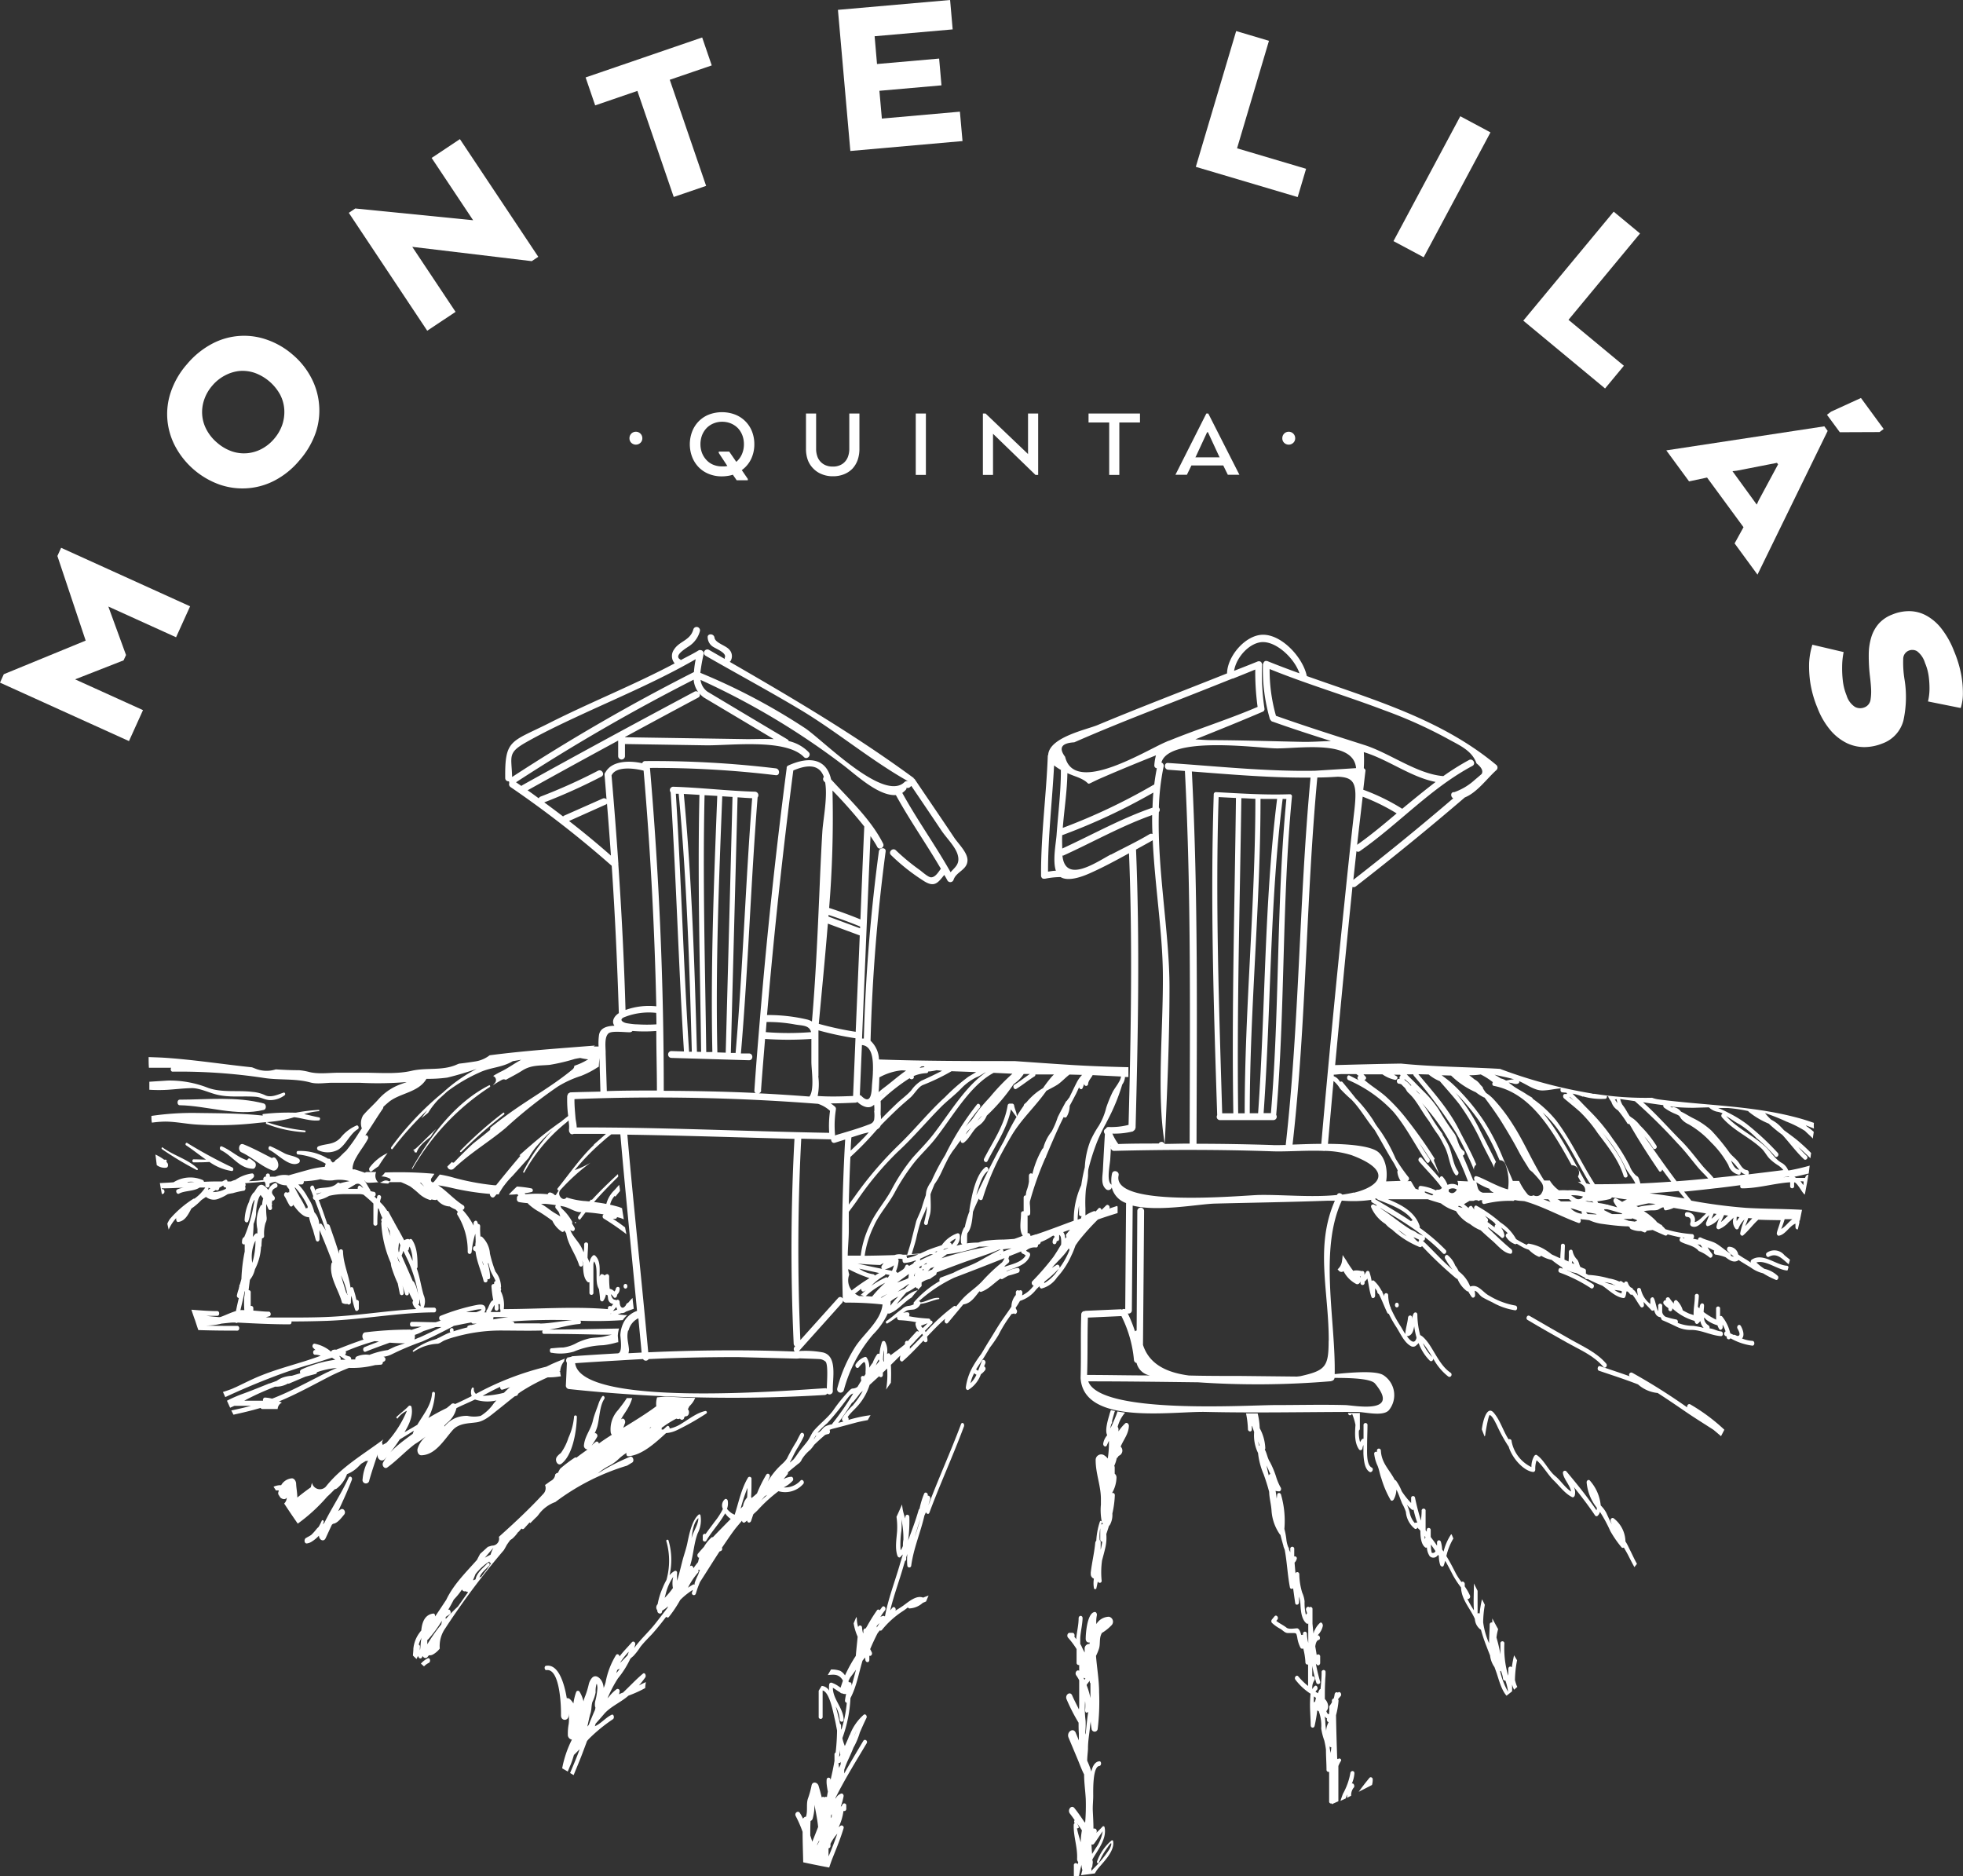 <svg id="Camada_1" data-name="Camada 1" xmlns="http://www.w3.org/2000/svg" viewBox="0 0 352.64 337.02"><rect x="0" y="0" width="352.64" height="337.02" fill="#333333" stroke="none"/><defs><style>.cls-1{fill:#fff;}</style></defs><title>logo</title><polygon class="cls-1" points="22.2 118.62 22.64 117.66 19.46 108.95 31.63 114.47 34.15 108.91 10.98 98.4 10.31 99.87 15.39 115.07 0.68 121.11 0 122.62 23.17 133.12 25.69 127.56 13.49 122.03 22.2 118.62"/><path class="cls-1" d="M57.31,72.55a12.51,12.51,0,0,0-1.45-4.79,13.83,13.83,0,0,0-3.3-4.07,14.07,14.07,0,0,0-4.5-2.63,12.26,12.26,0,0,0-9.94.68,15.08,15.08,0,0,0-4.52,3.67,14.68,14.68,0,0,0-2.91,5,12.3,12.3,0,0,0-.61,5.1,12.52,12.52,0,0,0,1.47,4.8,14.6,14.6,0,0,0,7.8,6.7,12.55,12.55,0,0,0,5,.7,12.42,12.42,0,0,0,4.94-1.37,14.61,14.61,0,0,0,4.49-3.63,15,15,0,0,0,2.94-5A12.38,12.38,0,0,0,57.31,72.55ZM50.7,76.32a7.71,7.71,0,0,1-1.46,2.51A7.59,7.59,0,0,1,47,80.64a6.83,6.83,0,0,1-2.61.77,6.72,6.72,0,0,1-2.75-.34A8.11,8.11,0,0,1,39,79.52a7.93,7.93,0,0,1-1.92-2.38,6.63,6.63,0,0,1-.76-2.66,6.85,6.85,0,0,1,.37-2.71,7.49,7.49,0,0,1,1.44-2.49,7.57,7.57,0,0,1,2.27-1.83A7.09,7.09,0,0,1,43,66.64a6.77,6.77,0,0,1,2.76.34,8.52,8.52,0,0,1,4.57,3.92,6.69,6.69,0,0,1,.74,2.68A7.2,7.2,0,0,1,50.7,76.32Z"/><polygon class="cls-1" points="81.84 56.02 74.06 44.34 95.53 46.91 96.7 46.13 82.62 24.99 77.54 28.37 84.99 39.56 63.82 37.45 62.66 38.23 76.75 59.41 81.84 56.02"/><polygon class="cls-1" points="114.5 16.33 121.03 35.38 126.85 33.39 120.32 14.33 127.86 11.75 126.14 6.73 105.2 13.91 106.92 18.93 114.5 16.33"/><polygon class="cls-1" points="172.91 25.34 172.44 20.06 158.42 21.3 157.98 16.31 169.13 15.33 168.71 10.52 157.55 11.5 157.12 6.51 171.14 5.28 170.68 0 150.53 1.77 152.76 27.12 172.91 25.34"/><polygon class="cls-1" points="234.63 30.32 222.23 26.64 227.96 7.33 222.07 5.58 214.82 29.97 233.12 35.4 234.63 30.32"/><rect class="cls-1" x="246.31" y="30.47" width="25.44" height="6.15" transform="translate(107.26 246.11) rotate(-61.85)"/><polygon class="cls-1" points="291.72 65.7 281.77 57.45 294.62 41.94 289.89 38.02 273.65 57.6 288.34 69.78 291.72 65.7"/><path class="cls-1" d="M327.73,76.58,299.34,80.9l4.09,5.57,3.23-.69,6.55,8.92-1.6,2.91,4.11,5.61L328.33,77.4ZM315.91,89.93l-.32.71h0l-4.36-6,.77-.09,7.22-1.41h0l.2.27Z"/><polygon class="cls-1" points="334.31 71.49 328.95 73.94 328.2 74.5 330.51 77.64 337.64 77.61 338.39 77.06 334.31 71.49"/><path class="cls-1" d="M352.34,121.29a21.05,21.05,0,0,0-1.32-4.36,15.66,15.66,0,0,0-2.24-4,8.81,8.81,0,0,0-2.72-2.35,6.46,6.46,0,0,0-3-.8,7.91,7.91,0,0,0-3.18.63,6.18,6.18,0,0,0-2.35,1.59,6.63,6.63,0,0,0-1.34,2.38,10.74,10.74,0,0,0-.48,3.15,30.1,30.1,0,0,0,.22,4c.12,1,.19,1.81.21,2.47a9.05,9.05,0,0,1-.1,1.62,1.74,1.74,0,0,1-1.15,1.46,2,2,0,0,1-1.64-.09,3.71,3.71,0,0,1-1.52-2.06,9.87,9.87,0,0,1-.68-2.68,19,19,0,0,1-.12-2.53,13,13,0,0,1,.27-2.59l-5.62-1.32A13.53,13.53,0,0,0,325,119a20.51,20.51,0,0,0,.2,3.58,19.57,19.57,0,0,0,1.32,4.64,13.83,13.83,0,0,0,2.35,4,9.2,9.2,0,0,0,2.89,2.26,7.38,7.38,0,0,0,3.18.72,8.9,8.9,0,0,0,3.25-.66,6,6,0,0,0,3.74-4.09,19.72,19.72,0,0,0,.19-7.5,18.65,18.65,0,0,1-.22-3.6,1.6,1.6,0,0,1,1-1.48,1.67,1.67,0,0,1,1.49.11,4.1,4.1,0,0,1,1.42,2.09,9.33,9.33,0,0,1,.69,2.59,16.35,16.35,0,0,1,.12,2.21,10,10,0,0,1-.27,2.13l5.88,1.18a8.59,8.59,0,0,0,.39-2.64A18.84,18.84,0,0,0,352.34,121.29Z"/><path class="cls-1" d="M113.41,77.89a1.17,1.17,0,0,0-.33.84,1.1,1.1,0,0,0,.33.81,1.18,1.18,0,0,0,1.64,0,1.07,1.07,0,0,0,.34-.81,1.14,1.14,0,0,0-.34-.84,1.16,1.16,0,0,0-1.64,0Z"/><path class="cls-1" d="M134.92,82.48a6.08,6.08,0,0,0,.59-2.67,6.21,6.21,0,0,0-.4-2.26,5.34,5.34,0,0,0-3-3.06,6.65,6.65,0,0,0-4.81,0,5.32,5.32,0,0,0-1.82,1.23,5.41,5.41,0,0,0-1.15,1.83,6.41,6.41,0,0,0,0,4.51,5.51,5.51,0,0,0,1.15,1.83,5.32,5.32,0,0,0,1.82,1.23,6.18,6.18,0,0,0,2.4.45,6.93,6.93,0,0,0,1-.08,4.87,4.87,0,0,0,.95-.22l.69,1h2v-.24l-1.08-1.58A5.35,5.35,0,0,0,134.92,82.48Zm-1.65-.87a3.74,3.74,0,0,1-1,1.35L131,81.12h-1.88v.24l1.55,2.35-.45.07-.49,0a4.11,4.11,0,0,1-1.6-.3,3.44,3.44,0,0,1-1.22-.85,4,4,0,0,1-.8-1.27,4.43,4.43,0,0,1-.28-1.57,4.66,4.66,0,0,1,.28-1.59,4.08,4.08,0,0,1,.8-1.28,3.69,3.69,0,0,1,1.22-.84,3.94,3.94,0,0,1,1.6-.32,4,4,0,0,1,1.61.32,3.84,3.84,0,0,1,1.23.84,3.89,3.89,0,0,1,.79,1.28,4.43,4.43,0,0,1,.28,1.59A4.35,4.35,0,0,1,133.27,81.61Z"/><path class="cls-1" d="M146.12,84.18a4.28,4.28,0,0,0,1.52,1,5.11,5.11,0,0,0,2,.37,5.18,5.18,0,0,0,2-.37,4.29,4.29,0,0,0,1.5-1,4.55,4.55,0,0,0,.93-1.55,6.06,6.06,0,0,0,.32-2V74.28h-1.82v6.36a3.94,3.94,0,0,1-.19,1.25,2.67,2.67,0,0,1-.55,1,2.52,2.52,0,0,1-.92.67,3,3,0,0,1-1.3.25,3.21,3.21,0,0,1-1.32-.25,2.64,2.64,0,0,1-.93-.67,2.56,2.56,0,0,1-.56-1,3.94,3.94,0,0,1-.19-1.25V74.28h-1.82v6.36a5.81,5.81,0,0,0,.33,2A4.32,4.32,0,0,0,146.12,84.18Z"/><rect class="cls-1" x="164.51" y="74.28" width="1.82" height="11.03"/><polygon class="cls-1" points="178.39 77.92 186.02 85.31 186.5 85.31 186.5 74.28 184.68 74.28 184.68 81.56 177.05 74.28 176.57 74.28 176.57 85.31 178.39 85.31 178.39 77.92"/><polygon class="cls-1" points="199.26 85.31 201.08 85.31 201.08 75.89 204.79 75.89 204.79 74.28 195.55 74.28 195.55 75.89 199.26 75.89 199.26 85.31"/><path class="cls-1" d="M217.06,74.28h-.35l-5.55,11h2.06l.81-1.67h5.72l.82,1.67h2.08Zm-2.32,7.87.11-.19,2-4.32H217l2,4.32.11.19Z"/><path class="cls-1" d="M230.69,77.89a1.17,1.17,0,0,0-.33.84,1.1,1.1,0,0,0,.33.81,1.18,1.18,0,0,0,1.64,0,1.07,1.07,0,0,0,.34-.81,1.14,1.14,0,0,0-.34-.84,1.16,1.16,0,0,0-1.64,0Z"/><path class="cls-1" d="M246.43,263.62c-1-.51-.83-2.82-.84-3.83,0-1.25.06-2.51.07-3.76a.36.36,0,1,0-.71,0c0,.81,0,1.62,0,2.42a.3.3,0,0,0-.32.12,3,3,0,0,0-.3.48,6.09,6.09,0,0,1-.21-2.09.39.39,0,0,0,.17-.36v-2.78c-.23,0-.44,0-.62,0h-1.5c0,.35.37.55.6.28l.12-.15a10.23,10.23,0,0,1,.61,2c-.11,1.57-.19,3.26.66,4.43a.34.34,0,0,0,.59-.19,2.1,2.1,0,0,1,.18-.63c0,.53,0,1.05,0,1.57.06,1.1.19,2.78,1.15,3.29C246.48,264.57,246.85,263.84,246.43,263.62Z"/><path class="cls-1" d="M272.15,301.78a20.63,20.63,0,0,1,.38-3.55c-.18-.29-.35-.59-.54-.89-.16.72-.31,1.43-.4,2.17-.18-.28-.63-.14-.63.27v1.27c0-.11-.07-.22-.11-.33a17.68,17.68,0,0,1-.6-5.48.36.36,0,1,0-.71,0c0,.64,0,1.28,0,1.91h0a27.09,27.09,0,0,0-.71-3,9.39,9.39,0,0,1,.3-1.51c-.36-.63-.7-1.28-1.05-1.92v.74c-.2-.08-.47.05-.47.39,0,.83-.1,2.05-.11,3.32a13.81,13.81,0,0,1-1.06-3.75,19.22,19.22,0,0,1,.3-3.15c-.17-.34-.33-.68-.51-1a17.75,17.75,0,0,0-.42,2.56.34.34,0,0,0-.37,0c0-.59,0-1.16,0-1.55,0-.81,0-1.63,0-2.44,0,0,0-.06,0-.08-.22-.45-.45-.89-.66-1.33,0,0,0,0,0,.09,0,1.58-.11,3.16,0,4.74a18.62,18.62,0,0,1-1.18-2.07c.26.14.64-.22.46-.61a9.39,9.39,0,0,0-.93-1.61c0-.11,0-.22,0-.34.06-.43-.38-.67-.58-.45a11.89,11.89,0,0,1-1-1.52c-.55-1.08-1.1-2.14-1.72-3.15a10.83,10.83,0,0,1,1.26-3.15l-.32-.75c-.05,0-.11,0-.15.09a9.74,9.74,0,0,0-1.29,3l-.26-.36a5.68,5.68,0,0,0-.22-1.36c-.14-.44-.68-.39-.7.11a4.66,4.66,0,0,1,0,.56c-.36-.54-.75-1.06-1.13-1.56,0-.43,0-.85,0-1.27s-.68-.54-.71,0l0,.32-.08-.11-.13-.16v-3.46a.36.36,0,1,0-.71,0c0,.46-.06,1.08-.12,1.74a40.92,40.92,0,0,1-1.07-4.12.35.35,0,1,0-.7.11v.84a14.08,14.08,0,0,1-1.69-2.11,8.61,8.61,0,0,0-1-1.87.32.32,0,0,0-.22-.13c-.06-.12-.13-.23-.2-.36-.9-1.6-2.21-2.79-2.32-4.89,0-.55-.74-.55-.71,0a1.36,1.36,0,0,1,0,.2.33.33,0,0,0-.49.36,6.83,6.83,0,0,0,.6,2.11c.3.73.4,1.52.68,2.26a17.8,17.8,0,0,0,1.66,3.89c.17.23.43.12.56-.09a3.82,3.82,0,0,0,.48-1.74,1.3,1.3,0,0,1,.1.15c.17.36.32.72.46,1.1s.31.81.47,1.21a7.87,7.87,0,0,1,.68,1.52,4.28,4.28,0,0,0,1.58,3c.25.18.51-.06.53-.37,0,.34-.12.13.22.45l.27.29c0,1.27.17,2.47.87,3a.26.26,0,0,0,.3,0,3.08,3.08,0,0,0,.51,1.58.93.93,0,0,0,1.34-.05,1.71,1.71,0,0,0,.18-.2l.12.23a5.45,5.45,0,0,0,.23,1.56c.09.3.51.49.65.11s.18-.55.26-.83c.49.84.94,1.71,1.39,2.59a17.8,17.8,0,0,0,1.45,2.2c.1,2.25,1.65,3.73,2.49,5.66a2.56,2.56,0,0,0,1,1.89l.08,0a28.29,28.29,0,0,0,1,3c.21.56.43,1.12.65,1.67a4.49,4.49,0,0,0,.79,2.08c.14.38.28.76.41,1.15.39,1.18.86,3,1.76,4,.33-.27.68-.52,1-.8v-1.2a2.33,2.33,0,0,1,.07.25c.08.23.19.45.28.67.2-.16.38-.34.58-.5-.05-.13-.13-.26-.17-.4A9.31,9.31,0,0,1,272.15,301.78Zm-18-28.21a3.8,3.8,0,0,1-.91-1.9,6.76,6.76,0,0,0-.5-1.37,8,8,0,0,0,.88.87.26.26,0,0,0,.31,0,18,18,0,0,0,.69,2.37A.46.46,0,0,0,254.17,273.57Zm1.83,2.92a3.53,3.53,0,0,1-.07-.59l.16.2Zm1.22,2.43a6.35,6.35,0,0,1-.14-1.28,1.34,1.34,0,0,1,0-.2c.27.39.55.78.81,1.18A.49.49,0,0,1,257.22,278.92Zm12.27,21.28a.29.29,0,0,0,.14-.08,4.63,4.63,0,0,1,.39,1.37.4.4,0,0,0,.44.4,9.18,9.18,0,0,1,.47,2A13.34,13.34,0,0,1,269.49,300.2Z"/><path class="cls-1" d="M76.83,297.89a4.11,4.11,0,0,0-1.22.94l.56.5a3,3,0,0,1,.85-.62C77.44,298.51,77.26,297.69,76.83,297.89Z"/><path class="cls-1" d="M100.06,261.66c-.5.66.15,1.77.81,1.26,2-1.53,2.69-5.73,2.76-8.36a.26.26,0,1,0-.51,0,11.64,11.64,0,0,1-1,3.7,9.7,9.7,0,0,1-1.37,2.75A3.35,3.35,0,0,0,100.06,261.66Z"/><path class="cls-1" d="M112.65,263.27c.3-.17.59-.37.9-.54.49-.28.14-1.26-.37-1.05a36.39,36.39,0,0,0-5.78,3,9.44,9.44,0,0,1,1.91-1.32,7.36,7.36,0,0,0,1.88-1.34,10.39,10.39,0,0,1,1.37-1.05c-.1.26,0,.63.32.61,2.48-.21,4.81-2.37,6.78-4.16a5.24,5.24,0,0,0,1.94-.52,46,46,0,0,0,5.29-3,.25.25,0,0,0-.16-.45c-1.6.32-3.14,1.6-4.58,2.44a6.33,6.33,0,0,1-1.85.72c0-.32-.24-.64-.51-.4l-.63.58-.3,0s0-.08,0-.13a.4.4,0,0,0,0-.19l.27-.18a17.81,17.81,0,0,1,2.38-1.47.67.67,0,0,0,.64,0,.4.4,0,0,0,.75-.14.34.34,0,0,1,.31-.28c.6,0,.72-.91.36-1.26a4.44,4.44,0,0,0,.24-.49l.34-.37a4.07,4.07,0,0,0,.74-1.19c-1.74,0-3.47-.15-5.2-.22-.55,0-1.1.1-1.65.13a4,4,0,0,0-.14,1.6l-.62.45c-1.73,1.23-3.52,2.32-5.31,3.42.09-.26.19-.53.29-.79.19-.47-.21-1.09-.64-.76l-.08.07c.37-.73.91-1.43,1.23-2a7.79,7.79,0,0,0,.8-1.85c-.34,0-.68,0-1,0l0,.05c-.48.75-1,1.41-1.55,2.11a5.09,5.09,0,0,0-1.31,4,.91.91,0,0,0,.2.43c-.79.5-1.57,1-2.34,1.58,0-.26-.29-.47-.53-.31a4.73,4.73,0,0,0-.78.71c.35-.51.67-1,1-1.58.21-.33-.15-.8-.43-.67a7.65,7.65,0,0,0,.48-1.23c.4-1.5.4-3.66,1.24-4.93.2-.31-.15-.76-.38-.45a4.79,4.79,0,0,0-.67,1.36c-.32.95-.77,2-1,3-.36,1.6-1.43,2.71-1.6,4.4a.67.67,0,0,0,.65.75c-.65.49-1.33.94-2,1.48a.29.29,0,0,0-.31,0,24.17,24.17,0,0,0-2.63,2c-.14.25-.27.51-.42.76a.27.27,0,0,0-.26.07c-.07.05-.12.11-.19.17a1.4,1.4,0,0,1-.71,1.13c-.39.23-.74.53-1.12.78a1.47,1.47,0,0,1-.29,1.57c-2.51,2.73-5.22,5.25-8,7.74a1.25,1.25,0,0,1-1.06,1.57c-.31,0-.6.15-.91.22l-1.4,1.27c-.18.35-.38.69-.55,1.06-1.91,2.18-4.21,4.39-5.53,7.18-.66,1-1.32,2-2,3,0-.26-.08-.56-.35-.52-1.49.2-2,1.52-2.14,3.05a5.56,5.56,0,0,0-.42.54,5.71,5.71,0,0,0-1,2.71c0,.42-.06.84-.08,1.25l.65.62v0a5.38,5.38,0,0,0,.24-.55c.06.1.12.21.2.32a.32.32,0,0,0,.55-.09l.09-.23c.18.35.61.53.9.17l.24-.3a1.17,1.17,0,0,0,.73-.14A4,4,0,0,0,79,296.13a5.55,5.55,0,0,1,1-3.65,136.07,136.07,0,0,1,10.53-14.05c.14-.26.3-.51.43-.77s.46-.68.68-1c.15-.11.31-.2.43-.3a6.31,6.31,0,0,0,1-1.15.41.41,0,0,0,.14-.1l.48-.55a.29.29,0,0,0,.46,0l1-1.1c0,.06.08.09.11.14.4-.38.77-.8,1.19-1.16.1-.13.21-.24.31-.38a6.34,6.34,0,0,1,3-2.25A41.09,41.09,0,0,1,112.65,263.27Zm4.25-6.91.08.06-.37.17Zm-41.25,38.2c-.1.68-.1,1.26-.2,1.87a2.18,2.18,0,0,1,0-.63.38.38,0,0,0-.23-.38c.06-.2.12-.39.19-.57a7.49,7.49,0,0,1,.36-.69v0A2.21,2.21,0,0,0,75.65,294.56Zm3.61-2.76a30.71,30.71,0,0,0-2.5,3.56c0-.1,0-.2,0-.27v-.5a.87.87,0,0,0,.21-.17,22.76,22.76,0,0,0,2.41-3.28A4.55,4.55,0,0,1,79.26,291.8Zm3-3.22a30.93,30.93,0,0,0-2.19,2.24c0-.12,0-.25,0-.37.27-.18.54-.35.79-.53s0-1-.36-.73h0c.35-.6.7-1.21,1-1.82l.12-.14a12.84,12.84,0,0,0,1.38-1.72,0,0,0,0,0,0,0,.5.5,0,0,0,.68.3.35.35,0,0,0,.38.13.34.34,0,0,0,0,.1Zm5-6.41c-.25.32-.49.65-.74,1l-.39.19a2.91,2.91,0,0,1,.5-.85c.39-.48.87-.85,1.27-1.32.21-.25-.11-.63-.32-.39-.65.76-1.94,1.67-2.14,2.89l-.43.19s0-.07,0-.11c.13-.33.27-.65.4-1a9.87,9.87,0,0,1,2.49-2.28.35.35,0,0,0,.32.3C87.93,281.27,87.61,281.72,87.28,282.17Zm.84-2.89c-.34.17-.66.34-1,.53L88.65,278A6.52,6.52,0,0,0,88.12,279.28Z"/><path class="cls-1" d="M62.63,265.43c-1.29,2.82-3,5.36-4.38,8.14a2.69,2.69,0,0,1-.27.2,3.54,3.54,0,0,0,.16-.34c.12-.27-.23-.52-.35-.24a7.8,7.8,0,0,1-.58,1.12,2.76,2.76,0,0,0-.3.29,10.54,10.54,0,0,1-1,1.12,6,6,0,0,1-.66.38,2.2,2.2,0,0,1-.26.15c-.39.19-.38,1,.11,1a2.05,2.05,0,0,0,.77-.25,6.39,6.39,0,0,0,1.43-1.16c0,.75.84,1.23,1.2.46s.74-1.61,1.12-2.41l.2-.17c.8-.09,1.45-1,2-1.65.41-.49-.11-1.25-.61-.94l-.45.31c.85-1.83,1.69-3.67,2.42-5.55C63.42,265.37,62.85,265,62.63,265.43Z"/><path class="cls-1" d="M76.5,258.05a4.56,4.56,0,0,0-1.5,2.24c-.08.55.19,1.13.7,1.12,2.51-.07,4-2.66,5.62-4.52,1.15-1.27,2.84-1.19,4.29-1.4s2.56-1.26,3.85-2.27c1-.79,2-1.62,3-2.4l.36-.11a.4.4,0,0,0,.24-.34l.4-.3a34.18,34.18,0,0,1,4.94-2.66h.37c.71,0,1.38-.1,2-.19a3.35,3.35,0,0,1-.14-.83l-.2,0,.21-.09a3.1,3.1,0,0,1,.71-1.79v-.08a.57.57,0,0,1,.19-.41c-.8.32-1.61.64-2.41,1l-1,.48A52.1,52.1,0,0,0,86.21,250l-.71.38a1.06,1.06,0,0,1-.38-.92c0-.28-.3-.29-.38-.06a1.87,1.87,0,0,0,0,1.38c-1,.49-2,1-3,1.43a.5.5,0,0,0-.65,0c-.27.26-.56.49-.85.72a37.3,37.3,0,0,0-3.28,1.78,11.23,11.23,0,0,0,1.18-4.38c0-.42-.5-.41-.53,0-.17,2.19-1.6,3.8-2.64,5.6-.76.46-1.53.9-2.3,1.34.77-1.29,1.58-2.89,1.26-4.49a.31.31,0,0,0-.55-.18c-.69.73-1.49,1.27-2.22,2a1.71,1.71,0,0,1,.22.25,4.5,4.5,0,0,1,1.72-1.44,19.51,19.51,0,0,1-3.66,5.74l-.69.4a1.11,1.11,0,0,0-.14-.41,2.25,2.25,0,0,0,.08-.24c0-.12.13-.22.18-.34-3.58,2.69-7.51,4.91-10.33,8.48a1.45,1.45,0,0,1-2.49-.69,7.4,7.4,0,0,0-.21.81c-.83.58-1.64,1.2-2.43,1.84,0-.84-.18-1.71-.21-2.44,0-.52-.38-1.1-.87-1a2.46,2.46,0,0,0-1.82,1.22l-.17,0a3.19,3.19,0,0,0-1.2.28c.14.22.29.44.43.67h0a2.8,2.8,0,0,1,.5,0h0s0,.08,0,.12a.79.79,0,0,0-.06.6l.36.56c.37.32.89.42,1.15,0a2.13,2.13,0,0,1-.09.48,1.62,1.62,0,0,1-.38.59q1.2,1.83,2.44,3.61a30.67,30.67,0,0,0,5.27-4.83l.39-.36c.29-.28.62-.61,1-1a.66.66,0,0,0,.36-.13,5.72,5.72,0,0,0,1.83-2.57,5.93,5.93,0,0,0,2.12-1.44l.44-.44.82-.49a.69.69,0,0,0,.42-.06,8.19,8.19,0,0,0-1,3.34.61.61,0,1,0,1.2.19c.46-1.61,1-3.18,1.51-4.73-.23.81.68,1.58,1.27.92h0a29.39,29.39,0,0,0,2.68-3.52L74.35,257c-.07.18-.15.37-.21.56l-.32.23c-1.76,1.32-3.85,2.78-5,4.92-.29.56.28,1.23.74.9,1.74-1.25,3.27-2.93,5-4.23C75.22,259,75.86,258.5,76.5,258.05Zm13.34-8.93c0,.27.14.59.43.5.45-.13.91-.28,1.35-.44-.37.31-.73.63-1.08,1a17.33,17.33,0,0,1-3.85.55C87.73,250.16,88.77,249.61,89.84,249.12Zm-9.55,6.49A4.72,4.72,0,0,0,82,252.94c.8-.41,1.63-.76,2.44-1.13l.89-.42a7.18,7.18,0,0,0,3.85.17c-.16.16-.32.33-.47.51a7.78,7.78,0,0,1-2.36,2.26,5.37,5.37,0,0,1-2.36,0,5.15,5.15,0,0,0-2.31.45,5.3,5.3,0,0,0-1.85,1.48.57.57,0,0,0,0-.18Z"/><path class="cls-1" d="M112.36,231.47c.46,0,.46-.85,0-.85S111.91,231.47,112.36,231.47Z"/><path class="cls-1" d="M35.28,202a62.06,62.06,0,0,0,11.07-.3l1.52-.14a.18.18,0,0,0,0,.33,21.88,21.88,0,0,0,6.9,1.49c.17,0,.17-.3,0-.31a30,30,0,0,1-6.83-1.5h-.06a25.81,25.81,0,0,0,3.6-.52c.47-.1.92-.23,1.36-.37,1.5.18,2.89.72,4.43.58.24,0,.33-.49.06-.54-.91-.17-1.8-.41-2.7-.6a12.22,12.22,0,0,1,2.64-.52c.13,0,.13-.23,0-.23a30.09,30.09,0,0,0-4.12.5l-.2,0a39.85,39.85,0,0,0-5.67.24c-.14,0-.15.21-.05.27h-.13c-4-.42-7.85-.4-11.81-.46a50.38,50.38,0,0,0-8.09.53c0,.4,0,.81.09,1.21a19.56,19.56,0,0,1,2.41-.19C31.55,201.48,33.42,201.88,35.28,202Z"/><path class="cls-1" d="M30.07,195.76c1.44-.09,2.88-.27,4.33-.3s3.08.81,4.61,1.18c2.3.54,4.61.2,6.93.37,1,.07,1.74.65,2.76.6a4.34,4.34,0,0,0,2.43-.87c.21-.15.07-.55-.17-.48-1,.33-2.32,1-3.38.45a6.46,6.46,0,0,0-2.18-.57c-2.68-.34-5.41.18-8-.72a18.75,18.75,0,0,0-7.29-1.32l-3.28.21c0,.48,0,1,0,1.44A26.94,26.94,0,0,0,30.07,195.76Z"/><path class="cls-1" d="M32.28,197.53c-.52,0-.52,1,0,1,5,.09,10.15,2.05,15.12.84.48-.11.47-1,0-1.15C42.49,196.92,37.26,197.52,32.28,197.53Z"/><path class="cls-1" d="M29.89,209.75c.34-.08.37-.56.19-.83a2.31,2.31,0,0,0-.2-.24c.11-.1.08-.35-.1-.37h-.3a8.54,8.54,0,0,0-1.56-.92c.09.63.16,1.27.24,1.9A2.38,2.38,0,0,0,29.89,209.75Z"/><path class="cls-1" d="M41.65,210.35c.33,0,.35-.53.07-.65a83.49,83.49,0,0,1-8.09-4.39c-.23-.14-.43.27-.2.42,1.17.77,2.35,1.72,3.57,2.57-.74,0-1.48-.05-2.22-.05-.29,0-.29.54,0,.54.95,0,1.9,0,2.85-.07A9.38,9.38,0,0,0,41.65,210.35Z"/><path class="cls-1" d="M29.09,206.41a56,56,0,0,0,6.24,3.75c.14.08.3-.13.17-.26-1.84-1.74-4.28-2.3-6.27-3.77C29.08,206,28.94,206.3,29.09,206.41Z"/><path class="cls-1" d="M45.79,208.79a6.64,6.64,0,0,0-.84-.64c-.21-.17-.46,0-.53.27-1.65-.48-2.92-1.8-4.57-2.49-.36-.15-.5.52-.15.68,2.06,1,3.31,3.28,5.7,3.33C45.87,210,46.15,209.19,45.79,208.79Z"/><path class="cls-1" d="M50,209.27a1.74,1.74,0,0,0-.11-.56c0-.11-.32-.67-.22-.36-.15-.46-.55-.56-.81-.32-1.7-.86-3.41-1.8-5.15-2.49-.78-.3-1.08,1.12-.33,1.45,1.93.88,3.58,2.55,5.56,3.25C49.43,210.43,50,209.92,50,209.27Z"/><path class="cls-1" d="M53.69,208.89a.48.48,0,0,0,0-.74c-.74-.54-1.78-.56-2.61-1s-1.63-.88-2.48-1.24c-.36-.15-.51.52-.16.68C49.86,207.24,52.09,209.86,53.69,208.89Z"/><path class="cls-1" d="M57.18,206.62a4,4,0,0,0,3.57-.1c1.41-.88,2.09-2.83,3.53-3.69.31-.18.09-.78-.23-.66a7.39,7.39,0,0,0-2.87,2.2c-1.23,1.32-2.54,1-4,1.55A.39.39,0,0,0,57.18,206.62Z"/><path class="cls-1" d="M74.86,207c.3-1.1,1.68-2.15,2.53-2.81a8.11,8.11,0,0,1,.72-1.08c.09-.11.19-.22.28-.34-.59.54-1.17,1.09-1.75,1.65s-1.3,1.33-2,1.92a2,2,0,0,1-.41.22.17.17,0,0,0,0,.05h0c.18,0,.25.16.22.33A.48.48,0,0,0,74.86,207Z"/><path class="cls-1" d="M103.37,219.73c.13,0,.13-.24,0-.24S103.25,219.73,103.37,219.73Z"/><path class="cls-1" d="M82.87,206.93a86.74,86.74,0,0,1,7.68-6.74c.16-.12,0-.43-.15-.31a69.63,69.63,0,0,0-7.72,6.83C82.55,206.83,82.74,207.05,82.87,206.93Z"/><path class="cls-1" d="M74.11,209.94A43,43,0,0,1,88,195.25c.14-.09,0-.39-.11-.31-5.91,3-10.31,8.69-13.88,14.92C74,210,74.06,210,74.11,209.94Z"/><path class="cls-1" d="M66.39,209.74c-.22.33.07.9.41.63s.78-.59,1.2-.87a27.78,27.78,0,0,1,1.63-2.38A8.3,8.3,0,0,0,66.39,209.74Z"/><path class="cls-1" d="M193.22,223.69c.19-.25.36-.51.54-.77a42.73,42.73,0,0,1,3.47-3.86c1.17-.42,2.36-.79,3.54-1.16,0-.34,0-.67,0-1,0-.09,0-.18-.08-.28l-1.43.47c.26-.35-.21-.88-.55-.56l-.83.81c-.06-.31-.35-.52-.58-.24a6.36,6.36,0,0,1-.5.53.28.28,0,0,0-.29-.07,6.75,6.75,0,0,0-1.52.76c0-.39,0-.8,0-1.23a25.21,25.21,0,0,1,.08-3.37c.12-.87.35-1.68.39-2.55,0-.38,0-.76.06-1.15a40.15,40.15,0,0,1,1.58-4.95,31.15,31.15,0,0,1,1.56-3.24v0a.51.51,0,0,0,.09-.18c.29-.56.58-1.12.85-1.68a34.73,34.73,0,0,0,2-5.15v0a2.54,2.54,0,0,0,.47-1.11.41.41,0,0,0,0-.25l.64,0c0-.58,0-1.17,0-1.76-3.38-.08-6.76-.19-10.16-.4s-6.85-.46-10.28-.7c-8.12,0-16.25,0-24.37-.29a4.8,4.8,0,0,0-1.51-3.36,320.39,320.39,0,0,1,2.71-34c.11-.78-1.12-.77-1.22,0a317.6,317.6,0,0,0-2.7,33.6h-.32c.5-12.12,1-24.24,1.52-36.36.41.64.87,1.27,1.21,1.94s1.41.09,1.05-.61c-2.19-4.35-6.08-7.92-9.34-11.52-.78-3.52-3.63-4.33-7.7-2.49a.46.46,0,0,0-.28.49s0,0,0,0q-2.93,22.46-4.8,45v0c-.36,4.29-.71,8.57-1,12.87a.46.46,0,0,0,.23.46c-5.5-.26-11-.37-16.51-.39,0,0,0,0,0,0q0-29.06-2.48-58a181.81,181.81,0,0,1,22.61,1.31c.78.09.77-1.13,0-1.23a184.3,184.3,0,0,0-23.48-1.31.51.51,0,0,0-.51.39c-2.28-.5-5.41-.49-6.59,1.59a.37.37,0,0,0-.11.18,1.25,1.25,0,0,0-.08.12s0,0,0,.09,0,0,0,.07c.13,1.48.24,3,.36,4.44a.59.59,0,0,0-.68-.15l-7,3.1c-.06,0-.07.09-.11.13-1.13-.86-2.26-1.71-3.4-2.54a101.7,101.7,0,0,0,10.27-4.63c.69-.36.08-1.42-.62-1.05a99.28,99.28,0,0,1-10.31,4.64.59.59,0,0,0-.33.31c-.67-.49-1.35-1-2-1.44q8.12-4.52,16.27-8.93v2.79a.61.61,0,0,0,1.22,0v-2.17l14.52.23c4.33.07,14.37-1.27,17.62,2.1.55.57,1.41-.29.87-.86a7.21,7.21,0,0,0-3.58-2,.59.59,0,0,0-.2-.28q-7.22-4.29-14.43-8.61a3.05,3.05,0,0,1-1.22-2.1,134,134,0,0,1,25.43,15.16c2.33,1.72,6.42,5.72,9.66,5.53,2.49,4.54,5.47,8.77,8.08,13.23-.45.61-1,1.55-1.76,1.54-.53,0-1.67-1.06-2.1-1.36a38.33,38.33,0,0,1-4.23-3.5c-.57-.54-1.43.32-.86.87a35.83,35.83,0,0,0,6,4.72c1.82,1.11,2.44.24,3.56-1.16.19.32.39.64.57,1a.61.61,0,0,0,1.11-.15c.49-1.42,2.37-1.73,2.49-3.36.12-1.43-1.65-3.09-2.37-4.17-2.35-3.53-4.74-7-7.13-10.55,0-.06-.09,0-.14-.09s0-.1-.08-.13c-10.59-7.77-21.71-14.31-33-20.83,0,0,.12-.06.16-.14a1.7,1.7,0,0,0-.18-2c-.61-.8-2.58-1.22-2.71-2.21-.1-.77-1.33-.78-1.22,0a2.08,2.08,0,0,0,.79,1.53c.51.43,2.74,1.18,2.27,2.08,0,.08,0,.15,0,.22l-2.81-1.62a.61.61,0,0,0-.61,1.06c5.6,3.22,11.29,6.28,16.84,9.59,6.71,4,12.82,9.18,19.62,13a.62.62,0,0,0-.74.09c-3.68,3.66-14.44-7.32-17.77-9.62a111.41,111.41,0,0,0-18.91-10,32.37,32.37,0,0,1,.59-3.36h0a.65.65,0,0,0-.1-.47h0a.56.56,0,0,0-.44-.25.51.51,0,0,0-.4.07c-1,.62-2.12,1.15-3.18,1.73,0,0,0-.1-.11-.14-1.25-.74,1.34-2.14,1.83-2.52a4.7,4.7,0,0,0,1.73-2.53.61.61,0,0,0-1.18-.32c-.55,2-2.5,2.07-3.46,3.6a2,2,0,0,0,.11,2.49c-7.41,3.93-15.2,7-22.71,10.81-6.69,3.35-7.82,2.83-7.73,9.8a.58.58,0,0,0,.68.57.72.72,0,0,0,.06.29.61.61,0,0,0,.2.74,185.7,185.7,0,0,1,18.19,14.15c.6,8.81,1,17.64,1.28,26.47-.85.54-1.37,1.49-.79,2.26-1.35.05-2.6.38-2.78,1.73a10.66,10.66,0,0,0-.07,2h-.89l.24-.17c-6.32.51-12.61.92-18.92,1.75a5.57,5.57,0,0,1-2.62,1.11c-1.1.17-2,.3-2.87.39-.14.06-.28.1-.42.17-2.57,1.15-5.46.5-8.12,1.12s-5.68.34-8.48.34l-4.6,0c-1.73,0-3.68.3-5.37-.15a11,11,0,0,0-1.76-.3c-1.4,0-2.79-.06-4.18-.15a5.36,5.36,0,0,1-3.7-.15l-.57-.22c-5.2-.54-10.36-1.36-15.71-1.72-1-.06-1.91-.08-2.86-.12,0,.64,0,1.28.05,1.92,1.35,0,2.7,0,4,0-.16.24-.08.7.26.7a101.31,101.31,0,0,1,16.23,1.1c2.86.48,5.69.07,8.55.85,1.27.35,2.9,0,4.21.05l4.68,0a62.75,62.75,0,0,0,8.23-.12l.15,0c-.59.2-1.16.39-1.64.6a9.78,9.78,0,0,0-3.45,2.5c-.88,1-1.88,1.84-2.74,2.87a2.8,2.8,0,0,0-.23,2.35c-.2.29-.39.58-.58.87a29.26,29.26,0,0,1-2.25,3.15l0,0c-.48.4-.9.87-1.34,1.29a6,6,0,0,1-.52.36.19.19,0,0,0-.09.17,3,3,0,0,1-.43.29c-.11-.11-.23-.21-.35-.31a.38.38,0,0,0-.49-.37,9.58,9.58,0,0,0-5.42-1.4c-.33,0-.33.6,0,.62a12.14,12.14,0,0,1,5,1.68,1.57,1.57,0,0,0-.17.46.19.19,0,0,0,0,.08,16,16,0,0,0-2.92.53c-1.19.33-2.38.66-3.57,1a4.25,4.25,0,0,0-2.4.25h-.88l-.11,0v-.16a.36.36,0,1,0-.71,0v.16c-.28-.12-.59.28-.43.61-.38,0-.77.09-1.15.12s-1,.06-1.48.08a4.23,4.23,0,0,0,.82-.67c.23-.24.06-.75-.25-.73a7,7,0,0,0-3,1.16,4.26,4.26,0,0,0-.78.28h-.64c0-.22-.19-.39-.41-.28l-.52.28c-1.1,0-2.2,0-3.29.07a.41.41,0,0,0-.17-.3,5.66,5.66,0,0,0-5.29.38c-.75.07-1.51.09-2.27.14h-.19c.11.68.24,1.35.36,2a1.72,1.72,0,0,1,.21-.07c.34-.08.34-.74,0-.82l-.23-.05a.37.37,0,0,0,0-.11c1.31,0,2.63-.07,3.94-.13a4.31,4.31,0,0,0-1.16.33c-.42.22-.05,1,.36.73,1-.54,2.62-.37,3.67-1.08.33,0,.66,0,1,0a7.28,7.28,0,0,1-1.94,2,.28.28,0,0,0-.24.06A18.8,18.8,0,0,0,30.49,219a6.43,6.43,0,0,0-.43.8c.07.36.16.71.24,1.07l.14-.3a7.51,7.51,0,0,1,1.21-1.76l0,.15c0,.25.09.56.34.54,1.24-.14,1.8-1.3,2.4-2.42l.38-.26a11.57,11.57,0,0,0,1.42-1.27L37,215a2.26,2.26,0,0,0,2.42.26,7.71,7.71,0,0,0,1.46-.74,7.11,7.11,0,0,1,.94-.19,14.32,14.32,0,0,1,1.94-.44c.33,0,.42-.51.26-.74a.51.51,0,0,0,0-.61c1.17-.09,2.32-.17,3.48-.29a1,1,0,0,1,.21.64.36.36,0,1,0,.71,0v-.28a3.71,3.71,0,0,1,1.07-.34,3.34,3.34,0,0,0,2,.65.56.56,0,0,0,.1.27l.37.47v.53a.28.28,0,0,0-.34.1c-.3-.41-.79.19-.5.61s.57,1.17.95,1.7c.19.27.53.09.59-.21.81,1.12,1.81,2.29,2.85,2.25a15.09,15.09,0,0,0,.72,2.28c.15.59.32,1.17.48,1.74s.69.39.69-.11v-1.61c.8,1.92,1.59,3.84,2.31,5.79a.39.39,0,0,0-.17.25c-.48,2.39,1.38,4.86,1.9,7.05a1.6,1.6,0,0,0,1,.2c.21.27.6,0,.6-.32a6.28,6.28,0,0,1,.08-1.16c.22.84.38,1.7.68,2.52.14.4.66.17.66-.22v-1.14a.36.36,0,0,0-.43-.4,18.24,18.24,0,0,0-.57-2.08.29.29,0,0,0-.49-.13c-.28-2.22-1.28-4.22-1.35-6.48,0-.54-.71-.55-.71,0v.38c-.5-1.7-1.1-3.36-1.67-5a.41.41,0,0,0-.43-.29c-.49-1.47-1-2.93-1.55-4.37a6,6,0,0,0,1.86-.73,12.41,12.41,0,0,1,2.76-.32h2.69a2.66,2.66,0,0,1,.74.12c.6.51,1.2,1,1.77,1.58a.68.68,0,0,0,0,.15v3.41a.36.36,0,1,0,.71,0,24.59,24.59,0,0,1,.13-2.73l.16.17a9.21,9.21,0,0,0,.62,1.62.38.38,0,0,0-.19.48l.06.19a.39.39,0,0,0-.07.27,20.3,20.3,0,0,0,1.71,7.13c0,.23.06.46.1.68a24,24,0,0,0,1.15,3c.12.61.24,1.21.36,1.79a.35.35,0,1,0,.7-.11,6.72,6.72,0,0,0-.22-1.33l0,0c.16.49.31,1,.45,1.46a.35.35,0,1,0,.69-.11c0-.07,0-.13,0-.2a13.15,13.15,0,0,0,.77,1.55l0,.07a.47.47,0,0,0-.09.4,2,2,0,0,0,.67,1.06c-5.13.29-10.22,1.13-15.35,1.39-2.91.15-5.82.14-8.72.13h-.64l-1,0c-.44,0-.88,0-1.33-.05l.63-.17c.39-.11.3-.83-.1-.83-.92,0-1.85-.13-2.77-.19V235c0-.34-.27-.47-.47-.39v-2.45a.36.36,0,0,0-.38-.41c.07-.62.15-1.23.23-1.84.14-.2.28-.39.4-.59A4.64,4.64,0,0,0,45.8,228a9.89,9.89,0,0,0,1.09-4,.54.54,0,0,0,.09-.27c0-.43.05-.86.09-1.28a.42.42,0,0,0,.38-.43,6.64,6.64,0,0,1,.25-2.35,1.7,1.7,0,0,0,.2-1,14.78,14.78,0,0,1-.07-2.4c.13.29.25.59.38.89a.35.35,0,0,0,.66-.21,2.5,2.5,0,0,0-.06-.38.45.45,0,0,0,0-.48.51.51,0,0,0,.06-.47c.31.21.69-.31.41-.68s-.52-.59-.37-1,.52-.5.77-.65c.41-.25,0-1-.36-.74a2.22,2.22,0,0,0-1.11,1.18v0c-.7-.75-1.33-1.48-2.12-.25l-.45.7a.38.38,0,0,0-.17.12,4.5,4.5,0,0,0-.73,1.57,8.51,8.51,0,0,0-.8,3.28c0,.41.52.61.66.22.38-1,.45-2.18.77-3.22.08-.19.18-.38.28-.57h.1c-.07.31-.13.6-.18.85a25.73,25.73,0,0,1-1.7,5.78c-.28.12-.39.4-.4.92a.36.36,0,0,0,.49.38c0,.43,0,.87,0,1.3a29.25,29.25,0,0,0-.59,4.91c-.09.35-.19.69-.28,1a.35.35,0,0,0-.1.22c0,.13,0,.26-.08.38l0,.15a7.21,7.21,0,0,0-.34,1.17.42.42,0,0,0,.33.53c-.18.77-.36,1.55-.51,2.33-.89.26-1.76.69-2.59,1l-.29.09h-.23c-.75-.07-1.5-.14-2.25-.23h2c.46,0,.46-.85,0-.85-1.55,0-3.1-.13-4.65-.25.19.57.39,1.15.59,1.72l.29,0h-.28c.22.64.42,1.3.65,1.94,2.33.08,4.65.1,7,.1.46,0,.46-.85,0-.85-1.92,0-3.85,0-5.77-.06l.19,0a12.37,12.37,0,0,0,2.42-.27l.31-.08c.63-.07,1.26-.14,1.88-.19l.63,0a.31.31,0,0,0,.41,0c3.11.17,6.21.32,9.33.32.27,0,.38-.27.33-.52q3.18,0,6.38-.11c6.44-.23,12.81-1.49,19.26-1.52.46,0,.46-.85,0-.85-.63,0-1.27,0-1.9,0a2.76,2.76,0,0,0,0-2.27c-.47-1.58-.67-3.22-1.23-4.77a.43.43,0,0,0,.14-.34c0-1.7-.08-3.5-1-4.84a.32.32,0,0,0-.49,0,.27.27,0,0,0-.23-.11,1.33,1.33,0,0,0-.68.23c-.29-.53-.57-1.06-.86-1.58a.08.08,0,0,1,0,0,.58.58,0,0,0-.13-.22l-.82-1.47a.42.42,0,0,0-.11-.21c-.3-.54-.59-1.07-.87-1.61a.33.33,0,0,0-.26-.2,6.38,6.38,0,0,0-.6-.84l-.09-.11a.35.35,0,0,0-.13-.14c-.15-.17-.31-.33-.47-.49,0-.25.1-.49.17-.73.14-.53-.55-.75-.69-.23,0,.12,0,.24-.08.35l-.42-.39c.35-.09.32-.81-.1-.84a2.57,2.57,0,0,1-.61-.14.43.43,0,0,0-.09-.3c-.38-.57-.65-1.19-1-1.58h.07a.67.67,0,0,0,.66.4c.6,0,1.21-.06,1.81-.09a.68.68,0,0,1-.18-.13,1.64,1.64,0,0,1-.24-1.71L66,210.53a.59.59,0,0,0-.44.13c-.61-.21-1.21-.42-1.82-.6a.15.15,0,0,0-.1,0h-.09l-.13,0c-.12-.05-.09-.17-.06-.51a4.92,4.92,0,0,1,.66-1.68c.63-1.15,1.46-2.12,2.07-3.29.19-.36-.18-.82-.49-.61,1.08-1.55,2.07-3.23,3.16-4.8a.56.56,0,0,0,.1-.34c.3-.29.62-.57.94-.84,2-1.67,5.38-1.72,6.81-4.2h0a25.85,25.85,0,0,0,3.73-.22A54.72,54.72,0,0,0,85.63,192a27.79,27.79,0,0,0-6,4.2,53.49,53.49,0,0,0-9.34,9.86c-.15.21.1.52.25.3a56.46,56.46,0,0,1,6.22-6.93c-.37.48-.73,1-1.08,1.46.41-.33.82-.65,1.24-1a13.48,13.48,0,0,1,1.1-1.55c.23-.29.47-.55.72-.82l1.57-1.43a29,29,0,0,1,5.74-3.4c2.07-1,4.11-.89,6.06-2.07l1.53-.26c-1.21.64-2.34,1.5-3.57,2.09a16.65,16.65,0,0,0-1.49.83.78.78,0,0,1,.35,1.22c-.13.16-.27.31-.41.47a17.34,17.34,0,0,1,1.65-1,.71.71,0,0,1,.69,0c1-.55,2-1.05,3-1.69,1.59-1,3.12-.84,4.87-1a33.9,33.9,0,0,0,4.51-1.06q.51-.11,1-.18a10.94,10.94,0,0,0,1.43.25c-.41.24-.83.47-1.26.67s-.83.34-1.24.49a.84.84,0,0,1-.3.63c-3.31,2.75-7,4.84-10.44,7.24q-2.25,1.56-4.38,3.28A.5.5,0,0,1,88,203c-1,.83-2,1.61-3,2.41q-1.74,1.6-3.41,3.37a.24.24,0,0,1-.39-.08l-.84.84a.69.69,0,0,0,1.18.35c3-2.84,6.22-4.7,9.29-7.27a84.21,84.21,0,0,1,9.37-7.44,18.84,18.84,0,0,1,4.19-1.92,16.11,16.11,0,0,0,2.86-1.47l.33-.19c0-.52.06-1,.12-1.54,0,.24,0,.48,0,.71.06,1.77.11,3.54.16,5.31-1.78.05-3.57.07-5.35.14a.47.47,0,0,0-.29.14s-.08,0-.11.05a.46.46,0,0,0-.12.23c0,.07-.09.11-.09.19a22.09,22.09,0,0,0,.16,3.54v.1l-.5.39c-.23.19-.47.36-.69.56l-.72.5-.73.54-.68.5-1.41,1.1L96,205.17l-.28.24-1.29,1.11,0,0h0l-1.12,1a.51.51,0,0,0,.18.09c-1.47,1.72-2.93,3.5-4.37,5.29l-.36,0A44.15,44.15,0,0,1,81,211.4c-.67-.17-1.33-.31-2-.42-.33.4-.65.82-1,1.25s-.77-.16-.5-.58l.54-.8a71,71,0,0,0-8.87-.24c-.29.39-.57.71-.73.71a3.26,3.26,0,0,1,1.61.4c.22.11.08.57-.15.47-.77-.34-1,0-1.65.24a7.55,7.55,0,0,0,1.42.17c.13,0,.22-.11.25-.25h2.12a17.34,17.34,0,0,1,1.64.76,18.51,18.51,0,0,1,1.53,1.25,5.09,5.09,0,0,0,2.07,1.2.25.25,0,0,0,.24-.11,3.84,3.84,0,0,0,.71.11.3.3,0,0,0,.24-.11,3,3,0,0,0,2.13,1.25.29.29,0,0,0,.17,0,5.35,5.35,0,0,0,1.06.55l.44.45a.38.38,0,0,0-.09.53,12.11,12.11,0,0,1,1.84,6.6c0,.55.69.55.71,0a16.56,16.56,0,0,1,.65-3.22c.05.48.06,1,.07,1.47a5,5,0,0,0-.06.77c-.43-.07-.6.71-.16.83l.2.14c.21,1.8,1,3.46,1.44,5.24a.35.35,0,1,0,.7-.11,1.15,1.15,0,0,0,0-.19.34.34,0,0,0,.48-.38,10.48,10.48,0,0,0-.43-2.45.3.3,0,0,0,.13,0,12.57,12.57,0,0,0,.34,1.24c.24.68.68,1.27.94,1.93a.39.39,0,0,0-.27.41v.14h-.11a.31.31,0,0,0-.22.08.43.43,0,0,0-.14.34,18.69,18.69,0,0,0,.32,2.48c-.59.17-.77,1.23-1.16,1.77a.46.46,0,0,0-.07.42H87a.93.93,0,0,0,.14-1c-.32-.67-1.47-.32-2-.23a36.85,36.85,0,0,0-6,1.85c-.44.16-.25,1,.18.82l.2-.07,0,0-1.25.4c-1.43,0-2.87-.07-4.27-.07-.46,0-.46.86,0,.86s1.13,0,1.71,0h0c-.6.19-1.21.39-1.81.6a.7.7,0,0,0-.41-.06,63.84,63.84,0,0,0-7.81.48c-.63,0-.75.94-.35,1.3-1.66.54-3.29,1.18-4.93,1.83a1.18,1.18,0,0,0-.68.07.43.43,0,0,0-.23.29h0a6.37,6.37,0,0,0-3-1.45c-.31,0-.48.49-.25.73a5.51,5.51,0,0,0,.43.41H56.6c-.46,0-.46.85,0,.85a2.89,2.89,0,0,1,1,.18l-.46.17c-3.34,1.21-6.76,2-10.08,3.32-1.57.61-3.08,1.39-4.62,2.12l-.26.11-.42.19c-.56.23-1.13.41-1.71.6l.42.92q4.45-2.07,9-3.79c2-.75,4-1.43,6-2,1.41-.38,2.79-.87,4.18-1.29.19.13.39.26.59.37A21.8,21.8,0,0,0,54.14,246a.48.48,0,0,0-.18.68c-.52.14-1,.29-1.54.45h-.08a5.89,5.89,0,0,0-1.69.37,5,5,0,0,0-.94.54l-1.25.46c-.12,0-.25.07-.37.12-1.52.61-3,1.22-4.56,1.78a23.31,23.31,0,0,0-2.76,1.21l.57,1.26.76-.34h3c-1.18.31-2.36.58-3.55.83.13.26.27.51.39.76,1.64-.36,3.27-.74,4.88-1.22a.34.34,0,0,0,.29.2h2.77a1.35,1.35,0,0,1,.76-1.15l-.51-.22c3.17-1.3,6.2-3,9.3-4.59,1.07-.53,2.16-1,3.26-1.43a16.35,16.35,0,0,0,4.73-.51c.32,0,.64-.05,1-.06a.38.38,0,0,0,.34-.46l.31-.16a.45.45,0,0,0-.18-.8h-.06a4.63,4.63,0,0,0,1.57-.46,49.21,49.21,0,0,1,5.46-2.29c1.87-.82,3.69-1.77,5.51-2.7a.36.36,0,0,0,.11-.1c1.07-.21,2.13-.44,3.2-.62a.31.31,0,0,0,.29.21h.69l-1,.26-.21,0a.3.3,0,0,0-.21.1l-.13,0a.24.24,0,0,0-.13.31c-.85.21-1.69.45-2.52.71.07-.25,0-.58-.32-.58s-.44.53-.22.76c-.72.26-1.41.64-2.11,1h0a.29.29,0,0,0-.25.13,7.06,7.06,0,0,1-.89.28,11.81,11.81,0,0,0-3.46,1.84c-.14.08,0,.31.11.24a8.36,8.36,0,0,1,4.2-1.43c.43,0,.9-.42,1.32-.6a14.7,14.7,0,0,1,2-.66A30.09,30.09,0,0,1,89.71,239c2.54,0,5.08.07,7.61,0h.17c-.15.19-.08.6.21.6,3.46,0,6.91.06,10.37.15l1.83,0-1.35.32c-.88.22-1.81.17-2.71.35a12.09,12.09,0,0,0-2.16.77,6.83,6.83,0,0,1-2.5.86c-.69,0-1.38.09-2.06.14l-.08,0h0l-.06,0h0a.42.42,0,0,0-.19.38A.41.41,0,0,0,99,243h0l.06,0h0l.08,0a8.6,8.6,0,0,0,3.94-.21,14.53,14.53,0,0,1,5.28-1.15,14.28,14.28,0,0,0,2.55-.53l.16,0c0-.54-.09-1-.08-1.23a6.56,6.56,0,0,1,.21-1.24l-3.11.06q-4.71.1-9.43.13c1.82-.26,3.61-.87,5.44-1,.29,0,.34-.46.13-.59a69.49,69.49,0,0,0,7.64-.11h0a4.11,4.11,0,0,1,.81-.9l-.47,0c-.41-.05-.83-.09-1.25-.12l.68-.24a1.13,1.13,0,0,0,.59-.12,1.7,1.7,0,0,0,.22-.15l1.4-.51,0,0c-.08-.64-.16-1.28-.22-1.93a5.28,5.28,0,0,0-.67.73c-.13.17-.35.18-.45.39a1.16,1.16,0,0,1-.55.61l0,0c-.32.08-.61-.23-.64-1,0-.36-.38-.57-.6-.3a.33.33,0,0,0-.23-.12c-.37,0-.61-.42-.76-1a2.57,2.57,0,0,1,.51.54c.24.29.57,0,.61-.3,0-.2.18-.31.27-.46a1.46,1.46,0,0,0,.2-.68c.06-.54-.65-.54-.71,0a.93.93,0,0,1-.24.42,1.4,1.4,0,0,0-.84-.48,17.8,17.8,0,0,1-.1-2.21c0-.28-.23-.49-.45-.41a1,1,0,0,0-.37.23.71.71,0,0,0-.39-.23.29.29,0,0,0-.34.11,1.54,1.54,0,0,0-.17.31c0-1.31.2-2.8-.75-3.72a.31.31,0,0,0-.43-.07,1.86,1.86,0,0,0-.61,1.31s0,0,0,0c-.11-.3-.23-.59-.37-.89,0-.78.09-1.57.1-2.35a.36.36,0,1,0-.71,0c0,.35,0,.81-.08,1.3h-.06c0-.12-.09-.25-.14-.37-.54-1.36-1.66-2.19-2.21-3.56l.3.16.07,0,0,0a.28.28,0,0,0,.37-.16.42.42,0,0,0,0-.47h0l0,0c-.14-.24-.28-.48-.43-.71a.55.55,0,0,0,0-.38,9.18,9.18,0,0,0-1.87-2.34c-.08-.14-.15-.3-.22-.45l.61.12c.91.2,1.95.93,2.84,1l.33,0-.54.77c-.22.32.15.78.38.46s.6-.81.91-1.2a32.15,32.15,0,0,1,3.24.38.46.46,0,0,0,0,.74,46.49,46.49,0,0,1,4.09,2.81c-.08-.41-.17-.81-.24-1.22-.72-.54-1.44-1.07-2.19-1.53h.41a.34.34,0,0,0,.33-.31l.54.13a5.66,5.66,0,0,1,.68.27c-.1-.66-.22-1.32-.31-2a6.26,6.26,0,0,0-.65-.25c-.5-.14-1-.27-1.5-.38a3.45,3.45,0,0,1,.83-1.59c0,.09.11.16.18.07.25-.32.51-.62.76-.94,0-.37-.09-.74-.14-1.11-.28.31-.55.63-.84.94a5.33,5.33,0,0,0-1.47,2.49c-.73-.14-1.46-.25-2.2-.34,1.38-1.59,2.85-3.08,4.33-4.55,0-.15,0-.3-.05-.46-1.58,1.46-3.13,2.95-4.61,4.56a.17.17,0,0,1-.23,0l-.27.33c-.32,0-.65-.06-1-.07a14.37,14.37,0,0,1-3.1-.64l-.08.09c-.37.37-.83.16-1.08-.24h0a1,1,0,0,1,0-1.14,36.29,36.29,0,0,1,5.45-4.95v0a15.25,15.25,0,0,1-2.84,1.34,41.3,41.3,0,0,1,3.74-4c.66-.61,1.33-1.2,2-1.78l.83-.65,1.63,0c.92,10.58,2,21.15,3,31.72a4.22,4.22,0,0,0-2.52,2.31,5.69,5.69,0,0,0-.48,2c0,.54.48,3.22-.46,3.31-2.72.16-5.44.32-8.15.52-.12,0-.19.08-.27.13a.72.72,0,0,0-.35.08.53.53,0,0,0-.18,0s-.09,0-.12.06,0,.06-.07.08a.67.67,0,0,0,0,.82c-.06,1.37-.12,2.75-.19,4.12a.63.63,0,0,0,.61.61,276,276,0,0,0,45.9,1.06.59.59,0,0,0,.45-.27.59.59,0,0,0,1-.45c-.09-2.13.91-6.27-1.76-6.92a16.85,16.85,0,0,0-4.33-.25l7.75-8.65a.59.59,0,0,0,.16-.45.57.57,0,0,0,.52.4,55.61,55.61,0,0,1,6.59.33c-.28,3-3.51,5.34-5,7.77a26.3,26.3,0,0,0-3.13,7.29.61.61,0,0,0,1.18.33,25.47,25.47,0,0,1,5.25-10,13.22,13.22,0,0,0,2.66-3.81.28.28,0,0,0,.28.05c1.53-.55,2.63-2.09,4-2.89a16.75,16.75,0,0,1,1.08-1.29c-1.51.3-2.56,1.56-3.79,2.5.56-.73,1.15-1.43,1.75-2.11.23-.1.46-.21.68-.33a9.67,9.67,0,0,0,1-.66.32.32,0,0,0,.38.24c0,.1,0,.21,0,.31.22-.24.45-.47.68-.7,0-.21,0-.43,0-.64a3.79,3.79,0,0,1,1.51-.65c.36-.27.73-.52,1.1-.75l.12-.42c1.6-.6,3.19-1.21,4.79-1.79,2-.73,4-1.29,5.92-2.1l.53-.22.16,0h.07c-1.39.64-2.72,1.45-4.08,2.19s-3,1.21-4.43,2l-2.24.84a.47.47,0,0,0-.2.64,18,18,0,0,0-4.63,3.8.27.27,0,0,0,0,.35,2.46,2.46,0,0,1-1,.31,2.05,2.05,0,0,0-1.15.55c-1,.7-1.82,1.53-2.8,2.17-.23.16,0,.56.2.42a20.83,20.83,0,0,0,1.75-1.2.45.45,0,0,0,.32.62,19,19,0,0,1,3.11.37.39.39,0,0,0-.15.34,2.24,2.24,0,0,0,.61,1.28l-.07.07a.29.29,0,0,0-.44.05c-.46.54-1,1.07-1.46,1.65-.21-.14-.53,0-.53.36v.2c-.84.72-1.74,1.35-2.61,2a.34.34,0,0,0-.62-.22A3.49,3.49,0,0,0,159,241a.33.33,0,0,0-.56.08,9.24,9.24,0,0,0-.45,2.14v0a.31.31,0,0,0-.43.07,6.83,6.83,0,0,0-.82,1.59.32.32,0,0,0-.13.11l-.46.69a3,3,0,0,0-.46-1.82.3.3,0,0,0-.34-.11,3.15,3.15,0,0,0-1.58,1.24c-.32.39.18,1,.51.61a6.26,6.26,0,0,1,.78-.84c.57-.51.44,1.47.43,1.58s0,.28,0,.42-.19.31-.29.47a.34.34,0,0,0-.54.34,4.16,4.16,0,0,0,.06.44c-.23.36-.45.73-.67,1.1a1.5,1.5,0,0,1-.79.3c-.31,0-.46.16-.71.4a27.7,27.7,0,0,0-2.84,3.49c-1,1.38-2.34,2.35-3.46,3.63-.44.49-.74,1.33-1.15,1.89s-.89,1.1-1.32,1.65-.77,1.14-1.23,1.69l-.64.55,0-.07c.35-.59.64-1.28.95-1.84l.29-.52A20,20,0,0,0,144.4,258c.22-.49-.36-.88-.61-.43s-.45.84-.67,1.3a33.37,33.37,0,0,0-1.76,3.15,5.8,5.8,0,0,1-.91,1,13.35,13.35,0,0,0-2.53,3.12l.33-.79c.21-.5-.34-.87-.61-.43a24.11,24.11,0,0,0-1.65,3.34c-.32.29-.65.57-1,.85l0-.1a.47.47,0,0,0-.06-.15c.08-1.06.07-2.13.07-3.16a.35.35,0,0,0-.66-.22c-1.18,2-1.64,4.37-2.36,6.61a3.3,3.3,0,0,1-1.38-1.06,2.81,2.81,0,0,0,.13-1.47c-.05-.25-.34-.41-.52-.25a1.46,1.46,0,0,0-.35,1.74,12,12,0,0,1-1.47,2.28c-.54.75-1.11,1.46-1.63,2.22a.36.36,0,0,0-.51.38v.57a.35.35,0,0,0,.66.21c.81-1.38,1.86-2.55,2.74-3.87.2-.31.43-.66.62-1a3.63,3.63,0,0,0,1,1c-1.07,1.09-2.15,2.18-3.21,3.29a.24.24,0,0,0-.25.05,6.77,6.77,0,0,0-1.34,1.66c-.37.41-.74.82-1.09,1.25-.2.23-.08.73.22.72-.08.26-.14.53-.2.79a13.08,13.08,0,0,0-.84,1.12c0-.41-.43-.67-.63-.31.06-.21.12-.41.17-.61.49-1.75.59-3.69,1.23-5.36a5.1,5.1,0,0,0,.51-3.22c0-.15-.2-.27-.32-.16-1.18,1-1.67,3.34-2,4.91-.22,1.19-.64,2.27-.94,3.44s-.58,2.38-.94,3.54a13.45,13.45,0,0,1,0-1.44c0-.29-.26-.43-.46-.31a3.25,3.25,0,0,0-.9.75,12.34,12.34,0,0,0-.17-6.18.21.21,0,1,0-.39.12,12.71,12.71,0,0,1,0,6.92,12.4,12.4,0,0,0-.68,1.42,13,13,0,0,0-.9,2.93.82.82,0,0,0-.06,1.1.17.17,0,0,1,0,.07c0,.55.77.76.86.14a.69.69,0,0,1,0-.13,7.54,7.54,0,0,0,1.08-.8l-.12.29c-.78,1-1.53,2-2.33,3-1.17,1.45-2.54,2.66-3.63,4.2.06-.21.12-.41.17-.62.09-.42-.34-.71-.6-.41-.73.85-1.54,1.64-2.23,2.56,0-.36-.4-.56-.6-.29a14.25,14.25,0,0,0-1.89,4.93,8.4,8.4,0,0,1-.34,1,4,4,0,0,0-.17-.83c-.28-.84-1.21-1.72-1.91-1a2.74,2.74,0,0,0-.59,1.12,15.39,15.39,0,0,1-.64,2.13,5.41,5.41,0,0,0-.32,1,5.75,5.75,0,0,0-.73-1.78.34.34,0,0,0-.58.09,9.54,9.54,0,0,0-.5,2.06,3.33,3.33,0,0,0-.58-.73.67.67,0,0,0-.61-.21c-.48-2.88-1.57-6.22-3.75-5.82-.36.07-.27.82.09.77,2.2-.32,2.6,5.25,2.62,7.59,0,.18,0,.36,0,.54,0,1.07,1.34,1.06,1.38,0a2.18,2.18,0,0,1,0-.25,7.84,7.84,0,0,1,0,1.82,8.79,8.79,0,0,0-.15,1.84.86.86,0,0,0,.73.94,19.39,19.39,0,0,0-1.75,5.16l1,.58c.19-.44.36-.87.55-1.31a17.23,17.23,0,0,0,.56-1.67c.35-.33.68-.68,1-1l0,.06c-.51,1.42-1.11,2.8-1.69,4.19l.64.37c.56-1.38,1.14-2.73,1.66-4.13l.75-2,.29-.34a29,29,0,0,1,4.37-3.58c.32-.25.12-1-.27-.78l-.09.05h0c-1,.51-1.88,1.59-2.91,2a1.34,1.34,0,0,0,.13-.44c.5-.56,1-1.12,1.49-1.7,1.05-1.26,2.72-2,4-3l.44-.36.22-.08a21,21,0,0,0,2.78-1.28c0-.36.07-.71.11-1.07-.42.19-.84.39-1.24.61.39-.45.77-.93,1.13-1.44.24-.35-.08-1-.43-.67-1.26,1.05-2.39,2.29-3.6,3.42l-.07,0a4.78,4.78,0,0,0-.61.28l0,0a3.47,3.47,0,0,0,.11-.56.36.36,0,0,0-.53-.37,7,7,0,0,0-1.37,1.35l-.27.29a22.11,22.11,0,0,1,1.88-3.59,16.55,16.55,0,0,0,2.21-3.51c.17-.16.34-.32.53-.47a10.74,10.74,0,0,0,1.28-1.66c.66-.84,1.42-1.58,2.14-2.35.89-1,1.69-2,2.5-3.07a.3.3,0,0,0,.51,0,21.9,21.9,0,0,0,2-3,12,12,0,0,1,2.26-1.81c0,.15-.09.29-.13.43a.36.36,0,1,0,.68.23c.08-.27.17-.53.25-.79h0c.15-.44.32-.86.49-1.28,1.19-1.83,2.33-3.68,3.52-5.5l.22-.08a.42.42,0,0,0,.21-.59c.69-1,1.4-2.08,2.14-3.08.46-.63,1-1.22,1.47-1.79,0,.26.28.47.52.3l.41-.32c0,.47.56.48.7.07s.26-.79.4-1.19c.31-.3.64-.57.92-.89a26.91,26.91,0,0,1,3.6-3.26,4.31,4.31,0,0,0,4.44-1.29c.34-.37-.16-1-.5-.6a3.73,3.73,0,0,1-3,1.21,5.31,5.31,0,0,0,1.6-1.18c.23-.24.06-.75-.25-.73a3.07,3.07,0,0,0-1.38.43c.24-.29.47-.58.69-.83a.45.45,0,0,0,.09-.39c.59-.53,1.2-1,1.81-1.51a1.63,1.63,0,0,0,.69-.82,6.9,6.9,0,0,1,1.51-1.71,7.74,7.74,0,0,0,.73-.93c.64-.61,1.28-1.2,1.95-1.76a3.21,3.21,0,0,1,.53-.15c.34,0,.42-.53.26-.75a3.42,3.42,0,0,1,.64-.22c1.33-.33,2.64-.7,4-1.06.73-.2,1.48-.34,2.23-.48.16-.3.33-.59.5-.89l-.8.12a26.54,26.54,0,0,0-2.78.62l-.38.12a.49.49,0,0,0-.15-.52c.58-.84,1.37-1.46,2-2.23a10.4,10.4,0,0,0,1.94-3.54v0l1.72-1.57c.16.3.64.22.66-.23,0-.13,0-.27,0-.41l.77-.73a15.38,15.38,0,0,1-.19,3.78c.28-.42.57-.82.86-1.23a28.64,28.64,0,0,0,0-3.21l1.71-1.69a4.63,4.63,0,0,0-.1.65c0,.31.32.55.53.37,1.31-1.14,2.52-2.43,3.74-3.72a.35.35,0,1,0,.7-.06,5.32,5.32,0,0,0-.08-.61c1.05-1.11,2.11-2.21,3.23-3.21,0,.1-.05.2-.07.3-.06.4.33.73.6.41l2.75-3.3c1.34-.18,2-1.23,2.91-2.37a.29.29,0,0,0,.33.1c1.3-.46,2.26-1.55,3.39-2.34l.09,0a.31.31,0,0,0,.39,0c.33-.19.66-.39,1-.56a16.12,16.12,0,0,0,1.76-.53c.37-.14.32-.87-.09-.84a5.3,5.3,0,0,0-1.84.55l-.26.07a4.05,4.05,0,0,1,.73-.33c1.21-.43,3-.93,3.56-2.49.09-.23,0-.56-.21-.62a1.43,1.43,0,0,1-.48-.3,2.3,2.3,0,0,1,1.81-.57c.25,0,.36-.26.33-.49l.23-.09a.43.43,0,0,0,.25-.39,9.65,9.65,0,0,0,2.11-1.1l.22-.07a.92.92,0,0,1,.19.24,2.47,2.47,0,0,0-.21.27,1.48,1.48,0,0,0-.17.64c0,.54.66.54.71,0a.43.43,0,0,1,.06-.17c.19.05.41-.08.41-.4v-.57a.28.28,0,0,0,0-.13c.26.08.33.53.35.81a5,5,0,0,1,0,.95c-.19.3-.37.6-.55.9s-.53.84-.81,1.26a46.45,46.45,0,0,1-3.83,4.43c-.22.26,0,.8.28.74-.11.14-.22.29-.33.41a5.26,5.26,0,0,1-1.77,1.37,2.22,2.22,0,0,0,.06-.51c0-.37-.37-.55-.59-.32-.2-.2-.59-.09-.59.32v.43a3.2,3.2,0,0,0-.79,2.08c-.43.69-.91,1.33-1.37,2-.94,1.32-1.76,2.77-2.63,4.15-.49.78-.95,1.58-1.43,2.37a19.78,19.78,0,0,0-1.44,2.16,10.17,10.17,0,0,0-1.33,3.88c0,.26.24.52.45.41a5.38,5.38,0,0,0,2.26-2.8,3.57,3.57,0,0,0,.74-.72.46.46,0,0,0-.16-.7l.21-.52c.2-.49-.41-.92-.61-.43s-.43,1.12-.67,1.71a.26.26,0,0,1-.19-.09.41.41,0,0,0-.19-.11c.4-.65.84-1.28,1.24-1.89s.84-1.37,1.25-2.06a24.05,24.05,0,0,0,1.54-2.24,24.09,24.09,0,0,1,2.38-3.8.33.33,0,0,0,.15,0,.27.27,0,0,0,.23-.11c.29.4.77-.2.49-.62a1.47,1.47,0,0,1-.17-.36,11.84,11.84,0,0,0,.78-1.24,5.89,5.89,0,0,0,2.92-2.06c.2-.21.4-.4.6-.59h0a.4.4,0,0,0,.35.43,4.78,4.78,0,0,0,2.79-2,14.71,14.71,0,0,0,2.64-4.07C192.8,224.86,193,224.27,193.22,223.69Zm-30.45-82.23a.62.62,0,0,0,.74-.1l.2-.19q2.72,4,5.4,8c.86,1.29,2.45,2.84,2.9,4.26.55,1.77-.46,2.32-1.24,3.25-2.73-4.85-6-9.37-8.68-14.25C162.6,142.05,163.05,141.62,162.77,141.46Zm-37.12-16.91a4.32,4.32,0,0,0,.79.74L139,132.77c-1.59-.07-3.22,0-4.78,0l-21.93-.34v-.05q6.57-3.57,13.17-7.09A.53.53,0,0,0,125.65,124.55Zm-31.13,8.78c3.39-1.92,6.93-3.58,10.46-5.21,6.73-3.1,13.55-6,20-9.71a18.07,18.07,0,0,0-.32,2.31A345.92,345.92,0,0,0,92,139.57C91.9,135.84,91.12,135.25,94.52,133.33Zm-.82,7.87-1-.68a343.87,343.87,0,0,1,31.91-18.43,4.43,4.43,0,0,0,.87,2.3.56.56,0,0,0-.72-.15c-10.4,5.55-20.75,11.14-31.06,16.88C93.72,141.14,93.72,141.17,93.7,141.2Zm-60,71.18v-.07a5,5,0,0,1,1.22,0Zm3.7,1.35a.26.26,0,0,0,0-.09.45.45,0,0,0,.05-.27l.34.07Zm3.19-.2a4.94,4.94,0,0,1-2.38.6l.56-.38.09.05c.29.15.55-.17.54-.45l.72-.41a.35.35,0,0,0,.34.35h.13A.49.49,0,0,0,40.61,213.53Zm21.75,18.76a.38.38,0,0,0,.1.2l0,.14a4.63,4.63,0,0,0-.29-.54c-.29-1-.61-2-.91-3A12.72,12.72,0,0,1,62.36,232.29ZM45.55,219.85A6.28,6.28,0,0,0,46,218c0-.72.23-2.69.82-3.35a5.79,5.79,0,0,0,.47.61,4.63,4.63,0,0,0-.2,1.18.28.28,0,0,0-.27.13,6.16,6.16,0,0,0-.58,4.22v.79a.3.3,0,0,0-.3,0,4.45,4.45,0,0,0-.53.62C45.5,221.42,45.54,220.63,45.55,219.85Zm.34,3a13.27,13.27,0,0,1-.57,4A6.52,6.52,0,0,1,45.89,222.85Zm-2,10c-.06.82-.06,1.66,0,2.49a5.4,5.4,0,0,0-.7,0l.51-2.18q.12-.54.24-1.17a.18.18,0,0,0,.07-.05C44,232.2,43.94,232.5,43.92,232.8Zm29.53-8.46a1.68,1.68,0,0,1,.17-.46,6.33,6.33,0,0,1,.53,2.58c-.26-.63-.55-1.25-.85-1.87A.37.37,0,0,0,73.45,224.34Zm-1,.24c.34.68.67,1.37,1,2.07a25.76,25.76,0,0,1,1.6,5.16,13.66,13.66,0,0,0,.32,1.44,13.88,13.88,0,0,1,.23,1.37,2.09,2.09,0,0,1-.45-.36.34.34,0,0,0,.2-.38c0-.12,0-.24,0-.37a.36.36,0,0,0,0-.31l0-.1h0a2.47,2.47,0,0,1-.1-.29c-.07-.34-.16-.67-.26-1a5.31,5.31,0,0,0-.59-1.56.41.41,0,0,0-.22-.18c-.65-1.54-1.34-3.05-2-4.59A4,4,0,0,0,72.47,224.58Zm-.79-1.51c.1.18.2.36.29.55a7,7,0,0,0-.16.86c-.14.94-.21-.08-.2-.25C71.61,223.85,71.65,223.46,71.68,223.07Zm-.23,2.67c.16.36.31.72.47,1.09-.09-.14-.19-.28-.29-.41l-.21-.7ZM70,221.1c0,.31.09.62.13.93-.19-.55-.37-1.09-.55-1.64ZM55.26,217h0a.3.3,0,0,0-.3.1A17.23,17.23,0,0,0,53.82,215c-.27-.53-.55-1-.83-1.57-.05-.22-.09-.23.2.06a12.88,12.88,0,0,1,2.08,3.2.51.51,0,0,0,0,.13S55.26,217,55.26,217Zm1.66-2.45-.07-.18a.31.31,0,0,0,.27,0,5.33,5.33,0,0,1,.66-.17Zm4.13-2a.32.32,0,0,0-.49,0c-1,1-2.46.64-3.63,1a.38.38,0,0,0-.25.36c-.1-.24-.19-.49-.29-.74-.21-.49-.82-.06-.61.43s.33.84.49,1.26c-.13.25,0,.66.27.66q1.05,2.74,2,5.56a8.26,8.26,0,0,0-.74-1.17.27.27,0,0,0-.45,0,3.38,3.38,0,0,0-.89-2.17,7.58,7.58,0,0,0-1.14-2.59,10.23,10.23,0,0,0-1.73-2.39c.22,0,.44,0,.65,0s.39-.33.33-.57a15.77,15.77,0,0,0,3-.37,6.28,6.28,0,0,0,2.21.21,6.65,6.65,0,0,1,3,.14C62.18,212.28,61.61,212.4,61.05,212.57Zm2.7.24c.73-.43,1.14.05,1.51.64l-.49-.39c-.3-.24-.58.17-.5.51-.6,0-1.19,0-1.79,0C62.9,213.31,63.32,213.05,63.75,212.81Zm12.43.31c-.25-.2-.49-.44-.73-.63h.19a.18.18,0,0,0,.06.09c.15.18.32.36.48.53Zm-17.3,33.35c-3.33,1.65-6.56,3.47-10,4.79a6.19,6.19,0,0,0-1.29-.2c-.24,0-.41.31-.33.57H43.87l.21-.11a44.45,44.45,0,0,1,4.31-2c.36-.16.69-.26,1-.41l.19,0a4.24,4.24,0,0,0,2.15-.57.28.28,0,0,0,.22,0l2.9-1.23,1.83-.48a.34.34,0,0,0,.26-.32,14.45,14.45,0,0,1,3.59-.77C60,245.94,59.43,246.19,58.88,246.47Zm2.3-2.21a.53.53,0,0,0-.07-.46l-.17-.2.12,0c.33.19.66.46,1,.67Zm11.23-2.84-1.28.43c-.28.09-1.43.68-1.48.68a14.86,14.86,0,0,0-3.28.86,4.27,4.27,0,0,0-2.3.3.49.49,0,0,0-.24.53h-.75a.47.47,0,0,0-.33-.55,2,2,0,0,1-.78-.32.44.44,0,0,0,.12-.59,40.9,40.9,0,0,1,5.22-1.83l.76.07c-.86.32-1.72.64-2.58,1-.43.18-.25,1,.19.82,1.44-.57,2.89-1.1,4.34-1.62.92.07,1.83.12,2.74.11Zm2.87-1.14-.82.35a1.76,1.76,0,0,0,.07-.56,2.44,2.44,0,0,0,0-.27,7.57,7.57,0,0,0,1.52-.67l2.24-.73c.32,0,.63,0,1,0C77.92,239.05,76.61,239.69,75.28,240.28Zm10.17-4.56h0c-.55,0-1.12,0-1.69,0,.41-.12.83-.23,1.25-.32a7.16,7.16,0,0,1,1.11-.19C87.13,235.09,85.79,235.67,85.45,235.72Zm40,36.94c.05,1-.68,2.12-1,3-.08.22-.16.45-.22.68C124.4,275,124.58,273.49,125.49,272.66ZM107,305.32a2.82,2.82,0,0,0-.13,1,1.19,1.19,0,0,0,.1.44,3.29,3.29,0,0,0-.07.36c-.26.57-.5,1.16-.74,1.74a3,3,0,0,0-.2.49l-.19.48-.26.31c.19-.8.33-1.62.58-2.42.19-.6.13-1.33.33-2A6.26,6.26,0,0,0,107,304a5,5,0,0,1,.09-1.22c.15-.79.23.26.23.45A12.17,12.17,0,0,1,107,305.32Zm4.08-5.22c-.1.14-.24.29-.37.44.05-.16.1-.33.16-.5s.32-.2.47-.31Zm1.57-2.67c-.43.44-.83.89-1.27,1.27a12.91,12.91,0,0,1,1.56-2C112.88,297,112.78,297.2,112.68,297.43Zm8.21-12.15a12.93,12.93,0,0,1-1.46,1.74l.21-.78a9.08,9.08,0,0,1,1.34-3A4.65,4.65,0,0,0,120.89,285.28Zm4.55-2.39a9.29,9.29,0,0,0-.61,1.44.45.45,0,0,0,0,.23s0,.05,0,.07a.33.33,0,0,0-.29,0,9.46,9.46,0,0,0-.92.57,12.36,12.36,0,0,1,1.83-2.74.5.5,0,0,0,0-.51.29.29,0,0,0,.32,0ZM134.21,269a3,3,0,0,0-.74,1.56l-.22.22-.2.22a30.88,30.88,0,0,1,1.23-3.74C134.27,267.8,134.26,268.38,134.21,269Zm2.36.73.85-1a4.11,4.11,0,0,0,.42-.21C137.41,268.9,137,269.28,136.57,269.69Zm9.85-11.49-.19.23-.07.07c.15-.24.29-.48.43-.73a.51.51,0,0,0,0,.17A2.56,2.56,0,0,0,146.42,258.2Zm3.1-2.47-.06.08a3.91,3.91,0,0,0-1.29.42c-.49.34-.69.92-1.29,1.08a13.71,13.71,0,0,1,1.72-1.69,51.73,51.73,0,0,0,3.53-4.34c.37-.46.67-.9,1.14-1A49,49,0,0,1,149.52,255.73Zm3.78-3.41a11.51,11.51,0,0,0-2,2.36.47.47,0,0,0,.21.62c-.3.09-.61.16-.92.24.88-1.16,1.69-2.38,2.48-3.63a.33.33,0,0,0,.21-.12c.42-.52.83-1,1.24-1.58l.48-.41A13.82,13.82,0,0,1,153.3,252.32Zm4.63-7.82c-.2.24-.4.48-.59.73a6.2,6.2,0,0,1,.51-1.07.89.89,0,0,1,.08.17Zm.79.11a3,3,0,0,0-.09-.45,11.52,11.52,0,0,1,.17-1.69c.06.66-.08,1.38,0,2A.52.52,0,0,0,158.72,244.61Zm16.68,2.32a5,5,0,0,1-1.05,1.49,6.77,6.77,0,0,1,.66-1.81l.05.06A1,1,0,0,0,175.4,246.93Zm18.79-28.1-.6.21a16.42,16.42,0,0,1,.25-2.51c0,.1,0,.2,0,.31a.78.78,0,0,0,0,.16c0,.32,0,.65,0,1a.36.36,0,0,0,.47.4C194.27,218.53,194.23,218.68,194.19,218.83Zm-12.32-26a38.65,38.65,0,0,0-4,4.16c-.69.75-1.37,1.5-2,2.29s-1,1.54-1.63,2.18a10.08,10.08,0,0,0-.79.94A38.62,38.62,0,0,1,176,199c.32-.39-.18-1-.5-.6a50.38,50.38,0,0,0-5.71,9.09,37.74,37.74,0,0,0-2.5,4.76,5.14,5.14,0,0,0-.87,1.67,6,6,0,0,0-.1.77c-.26.72-.5,1.46-.72,2.21s-.69,1.62-1,2.45l-.83,3.26c-.22,1-.54,1.86-.79,2.77l-.78,0a2.51,2.51,0,0,0-1.51.07c-1.79.06-3.57.1-5.36.12a17.8,17.8,0,0,1,1.62-5.27c.94-2.18,2.6-3.92,3.73-6a36.6,36.6,0,0,1,3.78-5.75c1.13-1.34,2.38-2.52,3.49-3.91,3.17-4,6.22-9.63,10.56-11.93Zm-5.52,7.61a5.17,5.17,0,0,1-.76.79l.75-.82Zm-1.86,2a15.81,15.81,0,0,1-1,1.28,2.84,2.84,0,0,1,.33-.56Q174.16,202.85,174.49,202.5Zm-17.83,30.41c-.38,0-.76-.06-1.14-.08a15,15,0,0,1,3.51-2.39A20.61,20.61,0,0,0,156.66,232.91Zm2.73-.47c-.33.23-.65.45-1,.66l-.17,0Zm.06-2.89a.27.27,0,0,0-.32-.07,15,15,0,0,0-2.61,1.51,10.28,10.28,0,0,1,2.33-1.82.41.41,0,0,0,.21-.27l.74.14C159.69,229.22,159.57,229.39,159.45,229.55Zm-1-1.61c-1.47-.29-2.93-.62-4.4-.94,1.36.12,2.72.21,4.08.25l.09-.07c.17-.1.35-.19.53-.28-.13.17-.25.34-.37.52A.46.46,0,0,0,158.47,227.94Zm-.51.75c-.27.14-.53.3-.79.46a.36.36,0,0,0-.31-.25,5.88,5.88,0,0,1-2.51-1Zm1-.66a4.22,4.22,0,0,0,1.65-.73,5.52,5.52,0,0,1-.35,1Zm18-35.37h.14c-3.74,2.6-6.57,7.45-9.43,11.14-1.16,1.49-2.46,2.78-3.7,4.17a34.16,34.16,0,0,0-3.88,5.92c-1.22,2.18-2.89,4-3.9,6.36a17.32,17.32,0,0,0-1.55,5.32l-2.33,0,0,.26c0-1.6.19-3.25.19-4.69,0-1.15,0-2.29,0-3.44.47-.63.94-1.26,1.39-1.89a56.15,56.15,0,0,1,7.36-8.85c2.71-2.48,5.12-5.36,7.72-8,1.22-1.24,2.6-2.23,3.79-3.49a9.88,9.88,0,0,1,2.69-1.95C176,193.3,176.44,192.94,177,192.66Zm-6-.22,4.42.16-1.38.82a34.54,34.54,0,0,0-4.22,3.68c-2.92,2.65-5.46,5.86-8.32,8.6a65.4,65.4,0,0,0-7.83,9.15c-.36.51-.75,1-1.13,1.55q.09-4.29.29-8.56a54.33,54.33,0,0,0,4.06-4.11l.73-.83a1.84,1.84,0,0,0,.41-.31,1.28,1.28,0,0,0,.24-.39c.91-.95,1.85-1.86,2.79-2.76s1.71-1.53,2.57-2.29c.71-.63,1.38-1.88,2.22-2.23a37.52,37.52,0,0,0,4.59-2.16Zm-18.05,11.9,1.94-.61c.34-.11.79-.2,1.24-.31-1,1.16-2.14,2.22-3.25,3.28,0-.75.07-1.5.11-2.26C153,204.4,153,204.38,152.94,204.34Zm5.24-7.44.47-.4c.12-.11.26-.21.39-.31l-.86.72Zm7.16-5.15.29-.19H166a1,1,0,0,0,.07.15,7.39,7.39,0,0,0-.86.13Zm-1.15,1.69a.93.93,0,0,1,0-.13,6.54,6.54,0,0,1,2.29-.52.36.36,0,0,0,.34-.32,2,2,0,0,0,.34,0,9.46,9.46,0,0,0,1.14-.21l1,.1c-1.23.62-2.46,1.23-3.72,1.78a6.14,6.14,0,0,0-1.83,1.74c-.79.89-1.76,1.56-2.61,2.37s-1.9,1.84-2.83,2.8c0-.3,0-.58-.06-.81,0-.77.05-1.63,0-2.44a33.54,33.54,0,0,1,5.2-4.1C163.64,194,164.15,193.9,164.19,193.44Zm-1.34-1.13c-1.34.91-2.54,2-3.87,3-.38.28-.74.58-1.1.89l0,0c.1-.9.11-1.87.14-2.65a10.48,10.48,0,0,1,3.94-1.26C162.2,192.26,162.53,192.3,162.85,192.31Zm-5.77,7.25a5.76,5.76,0,0,1,0,1.6c-.2.66-.65.74-1.34,1-1.86.7-3.82,1.23-5.73,1.82,0,0,.05-.08.05-.14a18.23,18.23,0,0,1,.14-4.43s0,0,0-.06a.52.52,0,0,0-.14-.53,7.36,7.36,0,0,0-.78-.6c1.5,0,3-.07,4.51-.13.1,0,.16-.07.23-.11l.06,0c.89.81,2.13,1.37,3,.47C157.08,198.82,157.07,199.2,157.08,199.56Zm-10-6.26,0-8.2a56.2,56.2,0,0,0,6.65,1.42c-.14,3.46-.28,6.91-.43,10.37-2.12.09-4.25.15-6.36,0A11,11,0,0,0,147,193.3Zm9.78-.94c0,.83-.09,1.65-.16,2.48s0,4-1.95,2a.42.42,0,0,0-.24-.1c.13-3,.25-6,.38-9C156.84,187.9,156.85,190.69,156.82,192.36ZM149.55,142a85.3,85.3,0,0,1,5.71,6.46c-.25,5.56-.47,11.13-.69,16.69-1.85-.76-3.72-1.44-5.62-2.06A200.09,200.09,0,0,0,149.55,142Zm-.7,22.35c1.91.63,3.8,1.3,5.66,2.08,0,.1,0,.21,0,.32l-5.67-2.1C148.83,164.5,148.84,164.4,148.85,164.3Zm5.6,3.68q-.36,8.66-.73,17.31a57.52,57.52,0,0,1-6.63-1.43c.54-5.86,1.14-11.92,1.63-18ZM142.51,138.4c3.32-1.42,4.86-.61,5.49,1.15a.59.59,0,0,0,0,.76l.24.25c.45,2.7-.37,6.6-.51,8.81-.23,3.79-.39,7.58-.55,11.38-.33,7.59-.67,15.17-1.32,22.74a3.1,3.1,0,0,0-.92-.37,30.61,30.61,0,0,0-7.15-.79Q139.67,160.32,142.51,138.4Zm-4.8,45.18a26.82,26.82,0,0,1,5.2.46c1.27.21,2.47.11,2.8,1.36a51.45,51.45,0,0,1-8.14,0C137.62,184.81,137.66,184.19,137.71,183.58Zm-1,12.3c.22-3.09.48-6.17.73-9.26a59.24,59.24,0,0,0,8.32,0c0,1.38,0,2.76,0,4.14s.59,5-.35,6.21c-3-.23-6.07-.43-9.1-.58A.58.58,0,0,0,136.75,195.88ZM117.93,184a26.48,26.48,0,0,1-3.45,0c-.61,0-1.23-.1-1.83-.19s-1.55-.57-.61-1.05h0a11.9,11.9,0,0,1,5.84-.82C117.92,182.64,117.91,183.31,117.93,184Zm-15.72-36.52,6.7-3c.07,0,.08-.09.13-.14q.38,4.67.71,9.35Q106.06,150.45,102.21,147.46Zm8.87,7.77a.5.5,0,0,0,0-.21q-.54-7.87-1.22-15.75c.79-1.71,4.08-1.29,5.76-.86q1.82,21.15,2.28,42.33a12.51,12.51,0,0,0-5.53.66C112.12,172.66,111.67,163.94,111.08,155.23Zm-1.66,30.31c.62-.42,3-.11,3.75-.14a.59.59,0,0,0,.45-.23h0a26.59,26.59,0,0,0,4.28,0c0,3.56.11,7.13.11,10.7v0c-3,0-6,0-9,.1l-.21-6.75C108.84,188.32,108.46,186.19,109.42,185.54ZM86.85,227.3c-.09-.28-.19-.55-.27-.83.1.21.19.43.28.65C86.86,227.18,86.85,227.24,86.85,227.3Zm2,7.15a5.44,5.44,0,0,1,0,.57c0,.55.72.55.71,0a4.47,4.47,0,0,0-.05-.78.32.32,0,0,0,.3,0c0,.26,0,.52,0,.75a.46.46,0,0,0,.11.31.55.55,0,0,0,0,.38H88.13C88.38,235.31,88.56,234.86,88.8,234.45ZM88.57,237s0,0,0,0a.55.55,0,0,0,.06-.42H91.3C90.39,236.7,89.48,236.86,88.57,237Zm8.42.72H92.4a.34.34,0,0,0-.33-.33h-.31c2.32-.19,4.65-.27,7-.29,1.33,0,2.67,0,4,.06C100.81,237.29,98.93,237.72,97,237.75ZM109.24,236s.06,0,.08,0l.08,0Zm.39,0a.42.42,0,0,0,.14-.09.38.38,0,0,0,0,.1Zm1.09-1.23a2.88,2.88,0,0,0,.16.47l-.77.26Zm-10-16.24-1.11-.66c-.19-.11-.37-.23-.54-.35l-.38-.27a12.51,12.51,0,0,0-1.49-1l.78,0c.64.05,1.27.13,1.9.23h0a.44.44,0,0,0,0,.61l.47.58.12.28A5.12,5.12,0,0,0,100.68,218.52Zm6-12.89c-2.4,2.24-4.42,5.2-6.54,7.82-.15.18.05.45.21.34q-.27.42-.54.87l-.19,0a1.5,1.5,0,0,0-.84-.47.4.4,0,0,0-.42.32,21,21,0,0,0-4,0l-.16-.17c.42-.06.83-.13,1.23-.22s.27-.6,0-.66a19,19,0,0,0-2.61-.33c-.5.47-1,.95-1.46,1.46q.77,0,1.53-.09a2,2,0,0,0,.2.21.54.54,0,0,0-.26.58.52.52,0,0,0,.38.63c.51.09,1,.15,1.54.19a2.61,2.61,0,0,0,.22.24,9.59,9.59,0,0,0,1.91,1.35c.7.43,1.39.9,2.06,1.39l.24.17a4.74,4.74,0,0,0,1.74,2c.19.09.34-.06.4-.25.12.16.24.33.35.51.34,2.12,1.67,3.67,2.31,5.69.16.51.77.32.68-.23,0-.2-.07-.4-.11-.6l.15.46c0,1.42.08,2.83.86,3.46a.3.3,0,0,0,.29,0c0,.06,0,.11,0,.17v1.7a.36.36,0,1,0,.71,0v-5.11s0,0,0,0a2.19,2.19,0,0,1,.13-.49c.87,1.32,0,3.61.88,5,.07.63.17,1.25.18,1.76,0,.34.4.59.61.3a2.94,2.94,0,0,0,.46-1.13.33.33,0,0,0,.27.12,3.37,3.37,0,0,1,.1.61,1.08,1.08,0,0,0,.94,1l-.37.44a.36.36,0,0,0-.59.32v.15l-.07,0c-6.21-.51-12.42,0-18.63,0a.51.51,0,0,0,0-.13,5.5,5.5,0,0,0-.57-3.13.5.5,0,0,0,0-.55A.44.44,0,0,0,90,231a4.52,4.52,0,0,0-1-2.59,23,23,0,0,1-1-3.3A.31.31,0,0,0,88,225a4.55,4.55,0,0,0-1.44-2.86.29.29,0,0,0-.24,0,12.94,12.94,0,0,1-.06-1.86c0-.3-.21-.44-.4-.41,0-.13-.07-.25-.12-.38-.15-.42-.64-.16-.66.22,0,.15,0,.3,0,.44a12.47,12.47,0,0,0-2-2.84l.09,0a.47.47,0,0,0,.09-.78c-1.63-1-3-2.6-4.55-3.62.89.14,1.77.31,2.64.52A47.21,47.21,0,0,0,88,214.46c0,.47.49.89.86.47l.33-.39.44,0a.81.81,0,0,1,.1-.31c.23-.39.46-.76.72-1.13a.86.86,0,0,0,.07-.1h0l.07-.07a14.35,14.35,0,0,1,1.52-1.75q1.43-1.6,2.86-3.19a13.27,13.27,0,0,1,1.36-2l.73-.83c.65-.72,1.34-1.39,2-2l.1-.09.1-.08A30.37,30.37,0,0,0,94,210.45c-.08.15.12.29.2.14a30,30,0,0,1,7.47-8.9l.49-.43c0,.29.05.57.07.85s0,.43,0,.64c0,0,0,0,0,.06a.47.47,0,0,0,0,.29v0c0,.05,0,.09,0,.14a1.17,1.17,0,0,0,.14.25h0a.53.53,0,0,0,.06.1.5.5,0,0,0,.62.09c1.93,0,3.87,0,5.8,0C108.09,204.37,107.35,205,106.64,205.63Zm-3.12-3.11c0-.62-.18-1.3-.21-1.69-.09-1.12-.21-2.28-.19-3.41a373.69,373.69,0,0,1,43.76.85,5.92,5.92,0,0,1,2.15,1.26,19.3,19.3,0,0,0-.15,3.95C133.76,203.22,118.64,202.47,103.52,202.52Zm9.18,1.29c10,.15,20,.5,29.94.75a367.23,367.23,0,0,0-.14,36.8.57.57,0,0,0,.26.46l-.07.07a.62.62,0,0,0,0,.87h-.21c-8.7-.34-17.41-.25-26.11.14C115.27,229.86,113.83,216.85,112.7,203.81Zm.14,35.18a3.25,3.25,0,0,1,1.76-2.2c.19,2.05.4,4.11.58,6.16l-2.36.12a2.82,2.82,0,0,0,.09-.69C112.89,241.18,112.52,240.21,112.84,239Zm30.83,5c1.21.05,2.41.07,3.62.14a2,2,0,0,1,.93.44c.5.52.26,3.55.23,4.86a.49.49,0,0,0-.21-.08c-6.72.41-43.95,3.53-45-4.49,2.6-.19,5.2-.34,7.8-.49h0c1.47-.09,2.93-.18,4.4-.25a.58.58,0,0,0,1,0c5.32-.25,10.65-.36,16-.36h0l10.29.27C142.94,244.06,143.29,244.05,143.67,244Zm7.73-10.61v0c-.16-.36-.6-.6-.93-.22l-6.77,7.54q-.8-18.07.16-36.17l5.3.12s0,0,.06,0c0,.37.25.75.71.6l1.82-.57Q151,219.06,151.4,233.42Zm1-5.39a25.73,25.73,0,0,0,3.71,1.59A34.9,34.9,0,0,0,153,231.8a2.92,2.92,0,0,1-.44-2.84A6.94,6.94,0,0,1,152.36,228Zm1.2,4.32c.35-.27.69-.57,1.06-.82a.39.39,0,0,0,0,.24c.07.19.24.32.42.24h0l0,0,.37-.21c-.32.27-.62.56-.93.85.2,0,.41.12.61.19l-.86,0A4.2,4.2,0,0,1,153.56,232.35Zm6.25,2.4a4.23,4.23,0,0,0,.06-.73.53.53,0,0,0,0-.23,4.67,4.67,0,0,1,.46-.35,6.34,6.34,0,0,1,.92-.51C160.73,233.52,160.26,234.12,159.81,234.75Zm3.32-4-.67.73-1.31.58c.66-.47,1.32-.93,2-1.41a.16.16,0,0,0,0,.07Zm0-1.16-.57.27-1.52.56c.69-.53,1.39-1,2.1-1.55A4.34,4.34,0,0,1,163.17,229.59Zm1.16-.37-.18.07c0-.22.1-.45.16-.68h0C164.34,228.82,164.33,229,164.33,229.22Zm.14-2.56a.28.28,0,0,0-.39.19L164,227l-.69.39-.18-.16c-.2-.16-.46,0-.52.25a1.25,1.25,0,0,1-.5.62l-.87.57h0a.74.74,0,0,0-.3-.28,6.15,6.15,0,0,0,.49-1.94.39.39,0,0,0-.13-.33,1.85,1.85,0,0,1,.84.07v.26c0,.22.16.44.35.42a6.81,6.81,0,0,0,2-.48A1.62,1.62,0,0,1,164.47,226.66Zm-1.62-.64v-.09a.45.45,0,0,0-.16-.35,16.43,16.43,0,0,1,2.21-.25h0A8.08,8.08,0,0,1,162.85,226Zm2.71,1.86a.33.33,0,0,0-.47,0,2.45,2.45,0,0,1,0-.27l.49-.28A.53.53,0,0,0,165.56,227.88Zm.13.4v-.08a.44.44,0,0,0-.06-.23.33.33,0,0,0,.22.08h.06Zm.75-1.22a2.32,2.32,0,0,1-.58.13l.61-.33A.34.34,0,0,0,166.44,227.06Zm-1.23-.63v-.29c.32-.14.64-.3,1-.46l.78-.36.57,0-1,.45C166.08,226,165.64,226.21,165.21,226.43Zm2.25,1.61-.88.33.17-.16q.18-.18.36-.39a6.2,6.2,0,0,0,.69-.23A3,3,0,0,0,167.46,228Zm.73-3.11-.37,0,.45-.16Zm-1.8-.26-1.14.52-1.54.11c.28-1,.63-2,.85-3s.45-1.86.73-2.77.74-1.59,1-2.46c0-.11.07-.23.11-.35,0,.24,0,.47,0,.68a22.94,22.94,0,0,1-.48,2.27c0,.54.66.54.71,0,.07-.69.38-1.31.45-2,.1-1,0-2.09,0-3.12v0c.22-.61.47-1.21.72-1.81.19-.27.37-.54.52-.78.53-.86.93-1.84,1.38-2.76l.63-1.25c.3-.48.6-1,.92-1.4s.83-1.16,1.27-1.72v.1a.35.35,0,0,0,.53.36c1.09-.76,1.62-2.34,2.68-3.05a4,4,0,0,0,1.46-1.81,33.75,33.75,0,0,0,4.81-5.64l.27-.21a6,6,0,0,0,1.55-1.63l1.1,0c-.93.63-1.82,1.34-2.77,1.93-.41.25-.05,1,.36.73,1.13-.69,2.18-1.57,3.31-2.27A.36.36,0,0,0,186,193c1.11,0,2.22,0,3.34,0-.15.14-.3.3-.45.46a22.72,22.72,0,0,0-1.52,2,9.61,9.61,0,0,0-.82.53,11.53,11.53,0,0,0-2.14,2l-.36.31a.48.48,0,0,0-.15.33,22.49,22.49,0,0,0-1.25,1.91.52.52,0,0,0,0-.28c-.09-.61-.38-1.1-.47-1.71a.38.38,0,0,0-.34-.31h-.48a.37.37,0,0,0-.34.31c-.58,3.61-2.66,6.5-4.22,9.56-.24.47.37.9.61.43,1.52-3,3.51-5.81,4.2-9.26l1,1.36c-.09.14-.18.29-.26.44-.73,1.25-1.39,2.56-2,3.87-1.69,3-3.2,6.06-4.69,9.17l-.27.57c.07-.28.14-.55.23-.82.34-1.1.88-2.82,1.77-3.47.38-.29,0-1-.36-.74-1.35,1-2.1,3.62-2.46,5.36-.16.77-.31,1.54-.42,2.32l0,.26a17.16,17.16,0,0,0-.83,2.84.35.35,0,0,0-.18.18,4.51,4.51,0,0,0-.51,2.48.38.38,0,0,0,.27.4c-.36.08-.73.17-1.08.27a2.43,2.43,0,0,0,.6-1.93.36.36,0,0,0-.44-.3,5.72,5.72,0,0,0-2.8,2.13C168.18,224,167.28,224.28,166.39,224.67Zm5.23-2.15a2.67,2.67,0,0,1-.74,1.11.4.4,0,0,0-.33-.4A4.33,4.33,0,0,1,171.62,222.52Zm-1.36,1.66-.11.09-.76.29.1-.15Zm2.27.85c-1.16.3-2.32.66-3.46,1l0,0c.32-.23.64-.46.95-.7a25.1,25.1,0,0,0,5.79-1.37c.6,0,1.21,0,1.81-.06Q175,224.4,172.53,225Zm7.17.3a.16.16,0,0,0,0,.07l-.2.07Zm-16.33,17v-.44a12.56,12.56,0,0,0,1.12-1.18l1.08-1.1a2.26,2.26,0,0,1,.16.26C165,240.72,164.17,241.55,163.37,242.35Zm2.31-3.74a2.12,2.12,0,0,1-.32-.42c.41-.12.79-.33,1.19-.43ZM180,226.77a30.79,30.79,0,0,0-3.38,3.18c-1.13,1.29-2.55,2.11-3.69,3.35l-.24.26-.94,1.14a.29.29,0,0,0-.41-.06,34.58,34.58,0,0,0-5.06,4.65l0-.06-.13-.17,1.29-1.32a.31.31,0,0,0-.29-.52.35.35,0,0,0-.34-.37,24.85,24.85,0,0,1-3.52-.42c.17-.25.08-.72-.26-.71a2.49,2.49,0,0,0-.8.12l.54-.35c.43-.28,1.05-.17,1.53-.3a1.81,1.81,0,0,0,1-.84.35.35,0,0,0,.06-.14c1.12-.1,2.19-.66,3.31-.86.11,0,.07-.2,0-.21-1.14-.12-2.18.66-3.31.81a.25.25,0,0,0-.31-.19,26.11,26.11,0,0,1,6.26-4.2l.15-.07q4.51-1.71,9-3.5A3.73,3.73,0,0,1,180,226.77Zm.11-2.35,1.6-.19-1.47.58A.39.39,0,0,0,180.12,224.42Zm.32,3.13.12-.19.6-.51a.51.51,0,0,0,0-.73,3.45,3.45,0,0,0,.12-.46l2.18-.87a.4.4,0,0,0,.26.4,1.49,1.49,0,0,1,.54.34C183.51,226.79,181.64,227.11,180.44,227.55Zm3.83-12.82c-.18,0-.37.11-.37.4v2.45a.38.38,0,0,0-.47.39c0,1.26-.41,3,.32,4-.5.21-1,.39-1.53.57-.69.06-1.39.1-2.09.13a.28.28,0,0,0-.18,0h0c-.82,0-1.64.07-2.47.15a7.25,7.25,0,0,0-1.72.38,16.3,16.3,0,0,0-2.09.14.49.49,0,0,0,.07-.25v-.57c0-.34,0-.67.06-1,.74-.86.88-2.48,1-3.85.32-.81.69-1.61,1.06-2.39a.35.35,0,0,0,.69,0,44.85,44.85,0,0,1,3.22-7.79q.94-1.77,1.95-3.48c1.53-2.58,3.54-4.53,5.34-6.82.3-.38.59-.77.87-1.16l0-.05c.65-.38,1.33-.69,2-1.11s1.45-1.27,2.21-1.85l2.26.06a5.61,5.61,0,0,0-1,1.43c-.45.88-.87,1.78-1.31,2.67a.23.23,0,0,0-.07.07c-.11.14-.23.3-.35.48a.42.42,0,0,0-.18.17c-.51.92-1,1.84-1.47,2.79a15.16,15.16,0,0,1-1.09,2.56,8,8,0,0,0-1.51,3,.41.41,0,0,0-.19.18,16.25,16.25,0,0,0-1.77,4.5l0-.05c-.22-.26-.61-.06-.61.31s0,.72,0,1.08a7.58,7.58,0,0,1-.43,1.64A5.47,5.47,0,0,0,184.27,214.73Zm1.79,7c-.31.11-.62.2-.93.29,0-.28-.23-.62-.52-.49v-3.2c.2.08.47-.05.47-.39a12.09,12.09,0,0,0-.07-1.7c0-.12,0-.25,0-.37a57,57,0,0,1,2.78-7.84.43.43,0,0,0,.14-.31l.69-1.64c.8-1.85,1.58-3.68,2.49-5.45.16.2.41.14.55-.08a3.92,3.92,0,0,0,.51-1.91c.39-.72.77-1.44,1.15-2.17.19-.39.36-.78.54-1.16.08.33.48.51.64.12s.19-.5.28-.76c0,.53.68.51.71,0s.51-1,.78-1.49l0-.06,5.12.25s0,0,0,.05a2.78,2.78,0,0,1-.38.95.53.53,0,0,0-.08.15c-.35.58-.8,1.16-1.06,1.67a23.28,23.28,0,0,0-1.13,2.77,11.48,11.48,0,0,1-1.34,3.26,19.23,19.23,0,0,0-1.51,2.71,15.12,15.12,0,0,0-1,4.73,31.8,31.8,0,0,0-.64,3.23,15,15,0,0,0-1.35,6.21.48.48,0,0,0,0,.18C190.63,220.11,188.35,221,186.06,221.76Zm1.52,8.74a2.31,2.31,0,0,1,.1-.28,20.13,20.13,0,0,0,2.53-2.29A7.42,7.42,0,0,1,187.58,230.5Zm2.69-2.65,0,.05c.26-.35-.11-.85-.45-.65s-.57.35-.85.54c.91-1.11,2-2,2.83-3.22l.23-.33a.51.51,0,0,0,.12.3A13.58,13.58,0,0,1,190.27,227.85Zm1.34-6.21a.45.45,0,0,0,0,.57l-.23.31a4.44,4.44,0,0,0-.1-.62,1.66,1.66,0,0,0-.27-.55l1.23-.44C192,221.15,191.81,221.39,191.61,221.64Z"/><path class="cls-1" d="M202.14,255.68a7.56,7.56,0,0,0-1.21,1.44v-.35a.78.78,0,0,0-.15-.47,6.33,6.33,0,0,1,1.34-2.55c-.47-.06-.92-.13-1.37-.21-.22.69-.51,1.36-.73,1.87s-.35.77-.54,1.15c0-.23.09-.49.16-.78a.4.4,0,0,0,.14-.32c0-.14,0-.29.05-.43.13-.5.28-1,.4-1.42,0-.06.07-.1.1-.15l-.76-.16v0a7.1,7.1,0,0,0-.32,1c-.26.86-.77,2.66-.37,3.44l0,.09a3,3,0,0,0-.69,1.46c-.07.45.45.78.65.33.12-.28.25-.55.37-.81A17.75,17.75,0,0,1,199,262a2.32,2.32,0,0,0-.78-.67,1,1,0,0,0-1.39,1c0,2.33.9,4.46.94,6.77v1.16a10.62,10.62,0,0,0,.16,3.09c-.06-.17-.27-.25-.35,0a12.94,12.94,0,0,0-.64,3.4.69.69,0,0,0-.19.42c-.17,1.78-.59,3.5-.8,5.26v0a1.22,1.22,0,0,0,0,.26h0a.86.86,0,0,0,.56.88,5.15,5.15,0,0,0,0,1.66.23.23,0,0,0,.46,0c.09-.38.17-.77.25-1.17a.35.35,0,0,0,.68-.17,15,15,0,0,1,.08-3.61c.2-.73.4-1.46.57-2.21a7.9,7.9,0,0,0,.19-2.51c.17-.48.33-1,.48-1.46a.9.9,0,0,0,.19-.23,3.73,3.73,0,0,0,.42-2,17.36,17.36,0,0,0,.44-3.28c0-.34-.26-.47-.47-.39v-.05a5.88,5.88,0,0,0,.77-2.69.87.87,0,0,0-.32-.74c0-.36,0-.74,0-1.11a.68.68,0,0,0-.08-.31,6.29,6.29,0,0,0,.45-1.39.61.61,0,0,0,.3-.36l.29-.17a1,1,0,0,0,.11-1.53c.5-1.22,1.41-2.26,1.47-3.64C202.85,255.77,202.42,255.42,202.14,255.68Zm-4.41,22.71c0-.42,0-.84,0-1.27a.51.51,0,0,0-.18-.48,8.34,8.34,0,0,1,.1-2.12v2a.42.42,0,0,0,.36.42A14.32,14.32,0,0,1,197.73,278.39Zm.09-4.53.11-.32a.31.31,0,0,0,0-.19,2.81,2.81,0,0,0,.21.47A.31.31,0,0,0,197.82,273.86Z"/><path class="cls-1" d="M199.71,330.58a8.75,8.75,0,0,0-2.63,3.78c-.1.25.21.47.32.22a13.11,13.11,0,0,1,1.53-2.69c.17-.24.83-1.28.69-.5a3,3,0,0,1-.42.93,20.64,20.64,0,0,1-2.89,3.46l-.24.29c0-.13,0-.27,0-.4l0-.09a1,1,0,0,0,.16-.3c0-.17.05-.43.07-.6a1.15,1.15,0,0,0-.08-.61l.09-.18c.87-1.56,2.57-3.58,2.12-5.66a.21.21,0,0,0-.37-.12c-.35.39-.72.74-1.09,1.1l0-.06c.17-.28-.05-.7-.32-.69l-.22,0c0-1-.06-2.05-.11-3.07s.07-1.85.07-2.8-.11-5.21,1.07-5.36c.45-.05.45-.91,0-.85-.8.1-1.2.92-1.41,1.84a15.18,15.18,0,0,0-.74-1.94c0-.8.14-1.72.14-2.26,0-1.26.23-2.52.36-3.77,0-.35.09-.71.13-1.07,0,.46.09.93.16,1.4a.55.55,0,0,0,1.09,0,41,41,0,0,0,.26-6.56c0-2.21-.39-4.38-.56-6.58a9.2,9.2,0,0,0,.55-1.34c.2-.7.08-1.45.26-2.17a3.13,3.13,0,0,1,.24-.6,8.22,8.22,0,0,0,1.78-1.43.91.91,0,0,0-.51-1.49,2.72,2.72,0,0,0-2.26,1.32,5.54,5.54,0,0,1,.09-1.55c.07-.28-.12-.66-.39-.62-1.3.18-1.6,3.6-1.61,4.81,0,.53.37.74.7.65l0,.28a.83.83,0,0,0-.89.92v.62a11.21,11.21,0,0,1-.57-1.15,3.84,3.84,0,0,0-.22-.39c0-.37,0-.73,0-1.1.08-1.19.38-2.34.42-3.53,0-.55-.69-.55-.71,0,0,1.19-.3,2.35-.42,3.53a2.11,2.11,0,0,0,0,.26L193,294c.11-.28,0-.69-.34-.7l-.51,0c-.38,0-.53.55-.3.85a14.5,14.5,0,0,1,1.55,2.07c0,.82,0,1.65,0,2.45a.39.39,0,0,0,.47.41v1.05c-.38-.31-.87.35-.53.82a6.22,6.22,0,0,1,.53.88v4.35c0,.29,0,.58-.05.88-.4-.85-.85-1.67-1.21-2.51s-1.36-.1-1,.7a33.17,33.17,0,0,0,2.15,4.2c0,.64,0,1.29.05,1.93l0,1.25-.57-1.39c-.43-1-1.7-.13-1.28.89l1.65,3.94c.37.89.7,1.82,1.14,2.67,0,1.48.23,3,.3,4.45a37.66,37.66,0,0,1-.1,4.11.22.22,0,0,0-.07.09c-.61-.89-1.21-1.8-1.88-2.62-.51-.64-1.31.32-.8,1q.45.58.87,1.2a.21.21,0,0,0-.11.22,1.68,1.68,0,0,0,.09.32.29.29,0,0,0-.16.25c-.09,2.09.71,4,.6,6.16a.79.79,0,0,0,.21.56l-.12.41a.35.35,0,0,0-.67.19v2c.31,0,.61-.08.93-.12.11-.66.27-1.31.44-2,0,.33.09.67.16,1,0,0,0,0,0,0-.1.28-.16.58-.24.88l2.48-.32c.14-.22.25-.45.42-.67.89-1.17,3.23-3.27,2.86-5.16A.19.19,0,0,0,199.71,330.58Zm-3.16.59c.54-.71,1-1.48,1.54-2.22a7,7,0,0,1-1.28,3.07l-.62,1c-.05-.57-.09-1.14-.11-1.72A.37.37,0,0,0,196.55,331.17Zm-2.41-.24c-.24-.82-.5-1.65-.67-2.5,0,0,0,0,0,0s.37,0,.33-.23a3.52,3.52,0,0,0-.44-.89l1,1.47A13.51,13.51,0,0,0,194.14,330.93Zm1.28-28.57c.1-.13.22-.29.34-.47v.16a.43.43,0,0,0,.13.32c0,.42,0,.84,0,1.27v1.21l0,.17a13.45,13.45,0,0,0-.69-2.33A1.33,1.33,0,0,1,195.42,302.36Zm-.77-1a.85.85,0,0,0,.34.14l-.17.23C194.76,301.64,194.71,301.51,194.65,301.4Zm.37,10.3c0-.12-.05-.25-.07-.38a14.27,14.27,0,0,0,.07-2.17,17.31,17.31,0,0,1-.09-3.53,7.25,7.25,0,0,1,0,1.62c0,.24.13.53.35.43a1,1,0,0,0,.22-.13C195.26,308.92,195.17,310.31,195,311.7Z"/><path class="cls-1" d="M242.58,318.53a12,12,0,0,1-1.32,3.67c-.17.42-.31.86-.46,1.29l.94-.43c.09-.23.15-.48.25-.71,0,.19,0,.39,0,.59l.74-.38a2.13,2.13,0,0,1,.41-1.39c.36-.29,0-1-.3-.77a5.41,5.41,0,0,0,.47-1.87C243.33,318,242.62,318,242.58,318.53Z"/><path class="cls-1" d="M246,319.37c-.61.74-1.28,1.59-1.92,2.49.8-.41,1.6-.81,2.39-1.23a3.43,3.43,0,0,0,.13-1C246.61,319.3,246.21,319.1,246,319.37Z"/><path class="cls-1" d="M240.35,316a.46.46,0,0,0-.13-.08c-.09-2.61-.17-5.21-.21-7.82a14.6,14.6,0,0,0,.45-2.59.49.49,0,0,0-.09-.28c.15-.18.3-.37.46-.55.31-.38-.16-1-.49-.62-.19-.19-.55-.07-.59.32a3.68,3.68,0,0,1-.17.73.38.38,0,0,0-.31.4v.28c-.12.2-.24.38-.37.56h0a.4.4,0,0,0-.1.29v.53a3.77,3.77,0,0,1-.07.76h0c-.2,0-.35-.23-.46-.56a1.23,1.23,0,0,0,.3-1.08,1.93,1.93,0,0,0-.57-1.1c0-1.06,0-2.25.06-3.19,0-.42.06-.83.07-1.25,0-.15,0-.27,0-.35a.36.36,0,1,0-.71,0c0,1-.1,2-.2,3a.32.32,0,0,0-.22.18c-.1.19-.18.39-.26.58l-.17-.12-.24-.16a.76.76,0,0,1,.21-.28c.37-.31,0-1.05-.36-.74a1.76,1.76,0,0,0-.44.6l0,0a.46.46,0,0,0,0-.21v-.25a2.27,2.27,0,0,1,.37-1.15c.24-.36-.09-.86-.37-.73v-1.88a26.51,26.51,0,0,0,.72,3,.36.36,0,1,0,.68-.23,29.16,29.16,0,0,1-.75-3.17,1.32,1.32,0,0,0,.23.24c.23.18.54-.05.54-.37v-1.13a.36.36,0,0,0-.62-.29c-.06-.32-.1-.63-.14-.84l-.12-.7c.08-.61.26-1.11.62-1.17s.25-.89-.19-.82h0l.29-.36a.46.46,0,0,0,.13-.18,2.94,2.94,0,0,0,.51-1.21c0-.32-.25-.73-.53-.48a4,4,0,0,0-.93,1.3.89.89,0,0,0-.15.38,1.46,1.46,0,0,1-.07.19c-.07-.55-.12-1.14-.18-1.74,0-.86,0-1.73,0-2.6a.36.36,0,0,0-.58-.33c-.23-.31-.72.09-.56.54a4.84,4.84,0,0,1,.17.54.39.39,0,0,0-.21.3,9.39,9.39,0,0,1-.24-2.47,5.11,5.11,0,0,0-.43-1.56,12,12,0,0,1-.52-3.27c0-.48-.55-.55-.68-.18-.06-.65-.12-1.29-.17-1.94a1.3,1.3,0,0,0,.37-.61.35.35,0,0,0-.43-.49c0-.44,0-.89,0-1.33a.36.36,0,1,0-.71,0c0,.2,0,.39,0,.58-.08-.18-.16-.34-.19-.42a.61.61,0,0,0-.05-.12c0-.05,0-.1,0-.15a.36.36,0,0,0-.12-.23,5.22,5.22,0,0,1-.34-1.36,12,12,0,0,0-.36-1.92,17,17,0,0,0-.6-6.15c-.1-.38-.61-.44-.69,0l-.09.7c-.06-.47-.12-.93-.2-1.39a2.47,2.47,0,0,0,.64.09c.31,0,.46-.47.25-.73a9.7,9.7,0,0,1-.83-2,16.7,16.7,0,0,0-1.06-2.52c-.48-.73-.54-1.57-.94-2.26a.38.38,0,0,0,.09-.28,8.13,8.13,0,0,0-1-3.55,12.54,12.54,0,0,0-.37-2.66l-2.09,0a16,16,0,0,1,.34,2.82c0,.46.64.6.7.11a.41.41,0,0,1,0-.11h0v0c0-.2,0-.41,0-.61l.09.14c.1.33.22.67.33,1A7.16,7.16,0,0,0,226,261a13,13,0,0,0,1,3.81c.36,1,.72,2.09,1,3.2a.76.76,0,0,0,0,.15c.06,1.08.35,2.1.42,3.16a8.38,8.38,0,0,0,1.5,4.3.25.25,0,0,0,.1.08c.17.69.36,1.36.54,2,0,.15.12.39.23.68.42,2.22.5,4.5.93,6.72a.33.33,0,0,0,.58.19c.12.89.24,1.77.37,2.65.06.49.69.36.69-.11V286.8a5.84,5.84,0,0,1,.26,1.46c.06,1.18.21,2.67,1.1,3.37a.27.27,0,0,0,.3,0v3.49a7.53,7.53,0,0,1-.24-1.61c0-.55-.72-.55-.71,0,0,.06,0,.13,0,.19a.29.29,0,0,0-.31,0c-.17-.65-.4-1.21-.76-1.21s-1.46.23-1.88-.11c-.58-.47-1.26-.75-1.84-1.22l.18-.22c.33-.39-.17-1-.5-.6l-.47.57a.48.48,0,0,0,0,.6,7.07,7.07,0,0,0,1.54,1.09c.49.3.79.74,1.35.74h1c.54,0,.51.13.66.77a5.77,5.77,0,0,0,.58,1.86.36.36,0,0,0,.5.14,12.31,12.31,0,0,1,.39,2.48c0,.33.28.47.48.4v3.86a11.82,11.82,0,0,1-1.76-1.72c-.33-.38-.83.22-.5.61a10.67,10.67,0,0,0,2.65,2.47l.06,0c-.05.35-.06.71-.08,1.05-.09,1.55.08,3.11.1,4.66,0,.49.58.57.7.11a28,28,0,0,0,.48-2.79l.26.14a7.43,7.43,0,0,1,.45,3.11,11.23,11.23,0,0,0,.55,2.16,14.81,14.81,0,0,1,.3,1.64c0,1.19.09,2.39.1,3.58a.37.37,0,0,0,.47.4v5.29a.35.35,0,0,0,.47.38v.15l1.19-.53v-6.33a5.16,5.16,0,0,1,.42-.85C241.13,316.07,240.64,315.68,240.35,316Zm-14.15-56.3c-.08-.26-.15-.53-.21-.78l.3.73Zm1.74,5.36c-.17-.59-.29-1.23-.42-1.81.13.28.27.55.38.84s.2.45.31.68A.38.38,0,0,0,227.94,265Zm8.32,40.59a.35.35,0,0,0-.22.21,8.49,8.49,0,0,1,0-1.13l.36.25C236.37,305.15,236.31,305.37,236.26,305.6Zm2,5.38a13.7,13.7,0,0,1-.17-1.57,6.88,6.88,0,0,0-.12-1.15,1.15,1.15,0,0,0,.44.38.48.48,0,0,0,.27.67A3.37,3.37,0,0,0,238.24,311Zm.87,3.08c0,.26-.08.53-.13.8,0-.29-.08-.58-.13-.87,0-.12,0-.24,0-.37a.36.36,0,0,0,.3.21Zm.4,3.81v-.47c0-.25,0-.5,0-.74,0,.34,0,.67,0,1Z"/><path class="cls-1" d="M172.64,255.82c-1.84,4.91-4,9.64-5.85,14.54.09-.35.19-.71.31-1.05s-.19-.72-.43-.63c0-.05,0-.1,0-.15,0-.41-.51-.6-.66-.21a14.54,14.54,0,0,0-.82,2.7.45.45,0,0,0-.17.24c-.53,1.86-1.21,3.65-1.88,5.45a26.66,26.66,0,0,0,.22-4.2c0-.48-.61-.59-.7-.11l-.06.35c-.11-.37-.23-.74-.31-1.06a9.14,9.14,0,0,1-.24-1.45c-.33.74-.65,1.48-1,2.22a13.58,13.58,0,0,1,.11,2.55c-.1,1.42-.41,3.06.05,4.43.08.23.32.44.52.26a3.07,3.07,0,0,0,.41-.48v.21c-.16.49-.31,1-.46,1.49-.9,3.15-2.11,6.2-2.71,9.46v0a.33.33,0,0,0-.34-.12,1.78,1.78,0,0,0-.48.19,12.46,12.46,0,0,1,.83-1.18c.31-.4-.19-1-.51-.6-.15.19-.29.38-.44.59h0a.29.29,0,0,0-.41-.09h0l-.06.06a32.58,32.58,0,0,0-1.8,2.89l-.24.39a.4.4,0,0,0-.42.42v.35l-.05.11a4.82,4.82,0,0,1-.19-1c0-.5-.6-.54-.69-.11a5.81,5.81,0,0,1-.25-1.59.53.53,0,0,0-.09-.23l-.48,1.13a9.82,9.82,0,0,0,.72,2.41c-.1,1.15-.24,2.29-.33,3.44a26,26,0,0,0-1.94,3.51,2.48,2.48,0,0,0-.86-.82,4.46,4.46,0,0,0-1.66-.24c-.18.33-.38.65-.57,1,1-.08,2-.29,2.72,1q-.22.62-.42,1.26l-.22-.14a5.08,5.08,0,0,0-1.39-.75.36.36,0,0,0-.44.3,4.29,4.29,0,0,0,0,1.13,1.73,1.73,0,0,0-1.35-.86l-.54.87v4.65a.36.36,0,1,0,.71,0v-4.69c1.26.27,1.92,4.06,2.17,5.1.16.66.28,1.37.42,2.08a38.94,38.94,0,0,1-.25,3.95.39.39,0,0,0-.21.38c0,.38,0,.76,0,1.14-.09.53-.19,1.06-.3,1.6s-.27,1.21-.4,1.82h0c0-.55-.72-.55-.71,0a4.73,4.73,0,0,0,0,.67c.05.48.13,1,.22,1.42-.06.31-.12.63-.16.95l-.13,0a.31.31,0,0,0-.32.1.33.33,0,0,0-.49,0c-.17-.7-.36-1.4-.57-2.09s-1.15-.85-1.27,0a15.67,15.67,0,0,1-.65,2.32c-.32,1,0,2.18-.34,3.23a.67.67,0,0,0-.53.36c-.17-.35-.35-.69-.55-1-.31-.56-1.06-.05-.76.53a21.43,21.43,0,0,1,1.23,2.83c0,1.8.07,3.6.11,5.41l0,.06c1.55.34,3.1.65,4.67.94.2-.61.41-1.22.65-1.82.68-1.69,1.4-3.45,1.93-5.22a.38.38,0,0,0-.52-.48l-.37.28a9.34,9.34,0,0,0,.86-2.84l.05-.09c.2.08.47-.05.47-.39v-.57a.36.36,0,0,0-.67-.21c-.06.12-.13.24-.2.36l-.11,0a12.58,12.58,0,0,0,.49-1.78c.06-.32-.17-.59-.44-.52a1.74,1.74,0,0,0-1,.93l0-.18c1.69-3.39,3.69-6.59,5.59-9.79.27-.44-.35-.87-.61-.42-1.15,1.93-2.31,3.87-3.42,5.85,0-.22,0-.43,0-.65a16.48,16.48,0,0,1,.67-1.74c.36-.75.69-1.51,1-2.28a12.68,12.68,0,0,0,1.13-2.68c.38-.88.77-1.76,1.19-2.62.18-.36-.18-.82-.49-.58a9.07,9.07,0,0,0-2.46,3.52,3.67,3.67,0,0,0-.31.69c-.2.46-.41.94-.62,1.4a7.33,7.33,0,0,1-.44-1.42,24.19,24.19,0,0,0,1.45-7.19c1.07-2,1.5-4.47,2.16-6.71l.45-.57a2.63,2.63,0,0,1,.07.42c.05.53.71.56.71,0,0-.24,0-.5,0-.75.29.16.6-.26.44-.6s-.19-.39-.29-.58c.38-.91.79-1.79,1.23-2.66l.12-.22.38-.49a.28.28,0,0,0,.39-.08,15.82,15.82,0,0,1,3.71-3.35,10.29,10.29,0,0,0,.95-.7.32.32,0,0,0,.29.19,3.83,3.83,0,0,0,2.38-1l.59-.25c.15-.36.3-.72.46-1.07l-.75.28-.23.1c-1.24-.5-2.62.76-3.62,1.47-.46.32-.92.59-1.37.88.22-.39-.24-.9-.54-.53l-.39.47c.65-2.73,1.64-5.33,2.4-8,.08-.28.17-.57.26-.86a.39.39,0,0,0,.22-.38v-.31l.2-.59a10.94,10.94,0,0,0,0,2.14.35.35,0,0,0,.69,0c.42-3.15,1.69-6,2.38-9.05a5.46,5.46,0,0,0,.27-.6c.09.32.48.48.62.1,1.93-5.18,4.22-10.16,6.15-15.34C173.43,255.75,172.82,255.32,172.64,255.82ZM145.56,329.7c0-.86,0-1.73.05-2.59a.71.71,0,0,0,.39-.46,8.17,8.17,0,0,0,.3-2.47l.24,1.21c.19,1,.34,1.87.43,2.79-.35.88-.69,1.77-1.05,2.64C145.8,330.44,145.69,330.07,145.56,329.7Zm1.23,1.76a.33.33,0,0,0,0-.12l.36-.74a1.08,1.08,0,0,1,0,.18Zm2.5-5.39.12-.2v.46c0,.08-.08.17-.13.26C149.29,326.41,149.29,326.24,149.29,326.07Zm1.13,3.31c-.48,1.38-1,2.76-1.58,4.09,0-.19,0-.38,0-.57V332a.39.39,0,0,0,.35-.41c0-.13,0-.27,0-.4A8.39,8.39,0,0,1,150.42,329.38Zm3.48-18.58,0,0c-.17.38-.33.76-.49,1.14A10.15,10.15,0,0,1,153.9,310.8Zm-3.16,6.76c-.05-.29-.08-.59-.11-.89a.29.29,0,0,0,.34-.11l.05-.07c0,.13,0,.27,0,.41Zm0-2q.09-.62.15-1.23c0,.3,0,.61.07.91A3.62,3.62,0,0,1,150.72,315.6Zm.41-4.82-.06-.29V310a.39.39,0,0,0-.19-.37c-.22-1-.44-1.91-.7-2.86l-.06-.23a5.63,5.63,0,0,1,.71,2.32c0,.55.74.55.71,0-.1-2.08-1.95-3.67-1.94-5.68.39.21.85.57,1.31.82a.35.35,0,0,0,.34.17,1.21,1.21,0,0,0,.73.11,11,11,0,0,0-.2,1.17.38.38,0,0,0,.32.42A22.63,22.63,0,0,1,151.13,310.78Zm2.6-10.71c-.25.9-.47,1.86-.77,2.78v-.23c0-.35-.27-.47-.48-.38l-.09-.22.3-.62c.37-.47.72-.95,1.07-1.44Zm3.75-7.71,0-.23a4.79,4.79,0,0,1,.47-.52C157.83,291.86,157.65,292.11,157.48,292.36Zm4.72-14.67a3.69,3.69,0,0,1-.43.84,15.9,15.9,0,0,1,.14-3.52,12.89,12.89,0,0,0,0-2.06,16.38,16.38,0,0,1,.36,3.65C162.21,277,162.2,277.33,162.2,277.69Zm2-1.1c.3-1.25.72-2.48,1.1-3.67h0C165,274.15,164.55,275.36,164.18,276.59Z"/><path class="cls-1" d="M317.44,225c-.41.23-.05,1,.36.74,1.43-.79,2.42.45,3.53,1.36.07-.28.16-.54.23-.82-.33-.27-.67-.53-1-.81A2.33,2.33,0,0,0,317.44,225Z"/><path class="cls-1" d="M281.52,241.18c2.19,1.24,4.79,2.29,6.53,4.37.32.39.82-.22.5-.6-1.71-2-4.13-3.06-6.27-4.27-2.51-1.43-5-2.84-7.52-4.32-.41-.25-.76.49-.36.73C276.76,238.5,279.14,239.84,281.52,241.18Z"/><path class="cls-1" d="M303.1,252.81a109.74,109.74,0,0,0-9.89-6.23.4.4,0,0,0-.45.64c-1.76-.64-3.54-1.21-5.31-1.82-.44-.15-.63.68-.19.83,2.33.79,4.67,1.54,7,2.45a6.18,6.18,0,0,0,3.53,1.54h0c1.68,1.08,3.34,2.21,5,3.35s3.37,2.19,5.05,3.28l.15.13c.4.33.79.67,1.18,1l.6-1.16a33.48,33.48,0,0,0-6.15-4.57C303.28,252.09,303,252.5,303.1,252.81Z"/><path class="cls-1" d="M250.94,234c-.46,0-.46.85,0,.85S251.39,234,250.94,234Z"/><path class="cls-1" d="M292,276.89a5.36,5.36,0,0,0-2.13-4.17c-.26-.18-.63.12-.52.48a5.81,5.81,0,0,0,.21.63c-.35-.67-.68-1.37-1-2.09a5.54,5.54,0,0,0-1-1.32,7.8,7.8,0,0,0-2-4.52c-.22-.16-.55.05-.53.37a8.4,8.4,0,0,0,1.83,4.57,1.53,1.53,0,0,1-.06.45c-1.69-2.47-3.54-4.76-5.42-7a.36.36,0,0,0-.61.3c.11,1.09,1.33,2.25,1.46,3.33-1.1-.71-1.87-2-2.89-2.82-1.23-1.05-1.92-2.79-3.24-3.72-.18-.13-.37,0-.48.15a3.79,3.79,0,0,0-.51,2,6.44,6.44,0,0,1-3.56-4.62.37.37,0,0,0-.54-.36c-1-1.54-1.51-3.45-2.68-4.79s-1.92,1.33-2.13,3c.16.43.33.85.5,1.27a.58.58,0,0,0,.12-.29c0-.25.58-3.7.83-3.56.53.29.9,1.18,1.2,1.73a28.74,28.74,0,0,0,2.09,3.83l.07.07c.62,2.14,2.75,4.46,4.44,4.6.19,0,.35-.2.35-.42a4.62,4.62,0,0,1,.24-1.68c1.17,1,2,2.57,3.09,3.63s2,2.36,3.32,3c.19.08.38-.1.44-.3a2.19,2.19,0,0,0-.16-1.53c1.32,1.65,2.62,3.33,3.82,5.12a.31.31,0,0,0,.43.07,1.43,1.43,0,0,0,.44-.73,25.32,25.32,0,0,1,1.86,3.45,19.86,19.86,0,0,0,2,2.9.31.31,0,0,0,.43.06c.31.53.62,1.06.9,1.62s.65,1.27,1,1.9l.46-.59c-.46-.8-.84-1.67-1.2-2.38S292.36,277.42,292,276.89Z"/><path class="cls-1" d="M325.86,201.7c-1.07-.37-2.15-.72-3.26-1-8.08-2.13-16.56-2.13-24.81-3.24a5.35,5.35,0,0,1-1-.27,57.83,57.83,0,0,1-10.34-.71l-.25,0a1.53,1.53,0,0,1-.29-.07A86.65,86.65,0,0,1,269.47,192c-5.93-.35-11.88-.36-17.8-.95-4,.06-7.89.17-11.82.27,1-10.65,2-21.31,3.11-32a.61.61,0,0,0,.58-.08q10-7.76,19.61-16c2.21-.88,4-3.43,5.69-4.93a.62.62,0,0,0,0-.87c-9.92-8.28-22.15-11.75-34.08-16-.68-3.33-4.53-7.54-8-7.42-3.09.11-6.28,3.88-6.33,6.94-7.76,3.1-15.57,6.07-23.28,9.29-1.91.8-8.64,2.17-8.85,5.34,0,.05-.06.08-.07.14-.27,7.2-1.26,14.36-1.21,21.57,0,0,0,.06,0,.1a1.56,1.56,0,0,0,.06.15.66.66,0,0,0,.15.21.49.49,0,0,0,.23.08.4.4,0,0,0,.18,0s.07,0,.11,0a14.31,14.31,0,0,1,2.63-.29.83.83,0,0,0,.15,0c1.54.94,4.4-.28,5.7-.89,2.21-1,4.41-2.2,6.59-3.39.65,16.27.34,32.52-.08,48.79a12.43,12.43,0,0,1-3.6.38.5.5,0,0,0-.5.33.49.49,0,0,0-.29.65c0,.1.09.19.13.28s0,.06,0,.1q-.19,3.16-.35,6.33c-.06,1.19-.43,2.66.59,3.51a.63.63,0,0,0,1-.35,4,4,0,0,0,2.57,2.81s0,0,0,.08l-.15,19a.54.54,0,0,0-.58.07c-.06,0-.09-.07-.17-.07l-6.38.28s-.06,0-.1.05a.6.6,0,0,0-.67.58c-.14,3.81,0,7.63-.12,11.44.53,8.57,16.45,5.95,22.48,6.09,9.06.21,18.15,0,27.22,0,1.33,0,4.57.88,5.67-.29a4.28,4.28,0,0,0-1-6.33c-1.36-.81-5.32-.51-8.72-.17.18-9.74-2.84-22.32,1.28-31.17a22.49,22.49,0,0,0,5.31-.14.34.34,0,0,0,.12.46l.83.5a.5.5,0,0,0-.05.13l-.42-.23a.38.38,0,0,0-.52.48,6.69,6.69,0,0,0,2.57,3,4.88,4.88,0,0,0,1.18,1,16.18,16.18,0,0,0,4.62,3,1.66,1.66,0,0,0,.39.15.34.34,0,0,0,.37-.18,71.65,71.65,0,0,0,6.16,5.82.31.31,0,0,0,.21.06,5.29,5.29,0,0,0,1.69,2.21.29.29,0,0,0,.25.05,7.28,7.28,0,0,0,.62,1c.21.28.61.06.61-.3a3.9,3.9,0,0,0-.08-.81c.58.12.84.84,1.43,1.18s1.16.61,1.74.89a11.86,11.86,0,0,0,4.12,1.44c.46,0,.45-.82,0-.86a13.46,13.46,0,0,1-4.63-1.74c-1.2-.59-2-2.21-3.46-1.67a6.2,6.2,0,0,0-2.06-2.73l-.12-.25a5.1,5.1,0,0,0-.52-.81,4.41,4.41,0,0,0-1.33-1.83c-.31-.22-.66.22-.48.58a13.41,13.41,0,0,0,1.34,2c-1.88-1.59-3.55-3.51-5.36-5.21l.07,0c.41.05.46-.71.09-.84a9.61,9.61,0,0,1-1.14-.5,3.77,3.77,0,0,0-1.11-.61c-1.88-1.13-3.6-2.64-5.46-3.83A1.6,1.6,0,0,1,248,217c3.92,2.33,7.86,4.67,11.2,8.13.34.36.85-.24.5-.6a34.39,34.39,0,0,0-4.68-4,.43.43,0,0,0,0-.35c-.88-2.59-3.43-3.85-5.69-4.76l5.63,0h1.54c.78.29,1.58.5,2.36.74a7.73,7.73,0,0,0,2.66,1.36.3.3,0,0,0,.08.08,6.32,6.32,0,0,0,2.49,2.28A7.4,7.4,0,0,0,266,221c.71.67,1.44,1.31,2.16,1.94.95.83,1.94,2.11,3.16,2.27.38.05.44-.58.18-.8-1.46-1.19-2.83-2.53-4.2-3.86a.31.31,0,0,0,.05-.1c.8.61,1.61,1.19,2.37,1.86.28.24.58-.16.53-.48a3,3,0,0,0-.62-1.36,9.52,9.52,0,0,1,1.24,1.06.43.43,0,0,0-.27.71,3.14,3.14,0,0,0,1.57,1.25.38.38,0,0,0,.3-.08c.43.26.87.51,1.31.75a6.36,6.36,0,0,0,.86.33,5.83,5.83,0,0,0,1.71,1.23.36.36,0,0,0,.49-.16,5.68,5.68,0,0,0,1.9.75,20,20,0,0,0,1.88,1.35.61.61,0,0,1,.05.12l.08.12-.35-.12c-.44-.14-.63.68-.19.82a27.07,27.07,0,0,1,5.59,2.8c.41.25.77-.49.36-.74a34.15,34.15,0,0,0-4.66-2.47l.07,0a6,6,0,0,0,1.58.49l1.57.84a.33.33,0,0,0,.32.25h.21c.85.43,1.72.83,2.59,1.17,1.21.81,2.41,2.08,3.82,2.23.17,0,.29-.14.34-.31a3.33,3.33,0,0,0,.17-.87l.24,0,.42.47a.31.31,0,0,0,.39.08c.57.65.94,1.44,1.5,2.19.2.27.63.07.6-.3a5.7,5.7,0,0,0-.06-.58c.44.52.94,1,1.35,1.45a.32.32,0,0,0,.53,0c.17.63.41,1.17,1.05,1.29h.09c0,.06.09.11.13.16a.46.46,0,0,0,.25.41c.88.36,1.74.78,2.61,1.19a5.51,5.51,0,0,0,2.54.54c1.85,0,3.54,1,5.35,1.12.46,0,.45-.81,0-.85-.7-.06-1.3-.48-2-.54h-.06a.5.5,0,0,0-.22-.57,1.6,1.6,0,0,1-.76-1.39,3.85,3.85,0,0,1,.41.4,5.82,5.82,0,0,0,2,1,2.74,2.74,0,0,0,.33.69c.2.3.6,0,.6-.3v-.5a6.74,6.74,0,0,1,.53,1.2.48.48,0,0,0,0,.85l.21.08v.07a.36.36,0,0,0,.67.24,10.7,10.7,0,0,0,3.94,1.33c.46,0,.46-.84,0-.86a5.85,5.85,0,0,1-1.86-.43c.52-.6.12-1.62-.19-2.2s-.87,0-.62.43c.13.25.51.91.29,1.19s-.57,0-.75-.06a.3.3,0,0,0-.24,0l-.61-.29a7.43,7.43,0,0,0-1.44-3,.3.3,0,0,0-.39-.08c0-.48,0-.94,0-1.32a.36.36,0,1,0-.71,0c0,.6,0,1.29,0,1.95a14.77,14.77,0,0,1-2.24-1.37c0-.41.07-.81.07-1.15,0-.52-.55-.53-.69-.11a2.77,2.77,0,0,0-.14.6c-.07-.07-.15-.14-.22-.22l-.06-.06c.06-.65.15-1.3.17-1.91a.36.36,0,1,0-.71,0c0,1.09-.27,2.27-.22,3.39-.39-.12-.79-.25-.87-.29-.35-.16-.72-.35-1.08-.56a3.9,3.9,0,0,0-1-1.71c-.31-.36-.77.15-.55.54a5.77,5.77,0,0,1-.81-1,.37.37,0,0,0-.63.4c-.32-.18-.7.34-.4.68a3.22,3.22,0,0,0,.61.56,1,1,0,0,1,.19.16.13.13,0,0,1,0,.12c0,.55.72.55.71,0a.43.43,0,0,0,0-.11,9.7,9.7,0,0,0,4,2.26,2.17,2.17,0,0,0,.07.24c.08.24.31.41.52.25a1.58,1.58,0,0,0,.4-.42l.06,0a2.31,2.31,0,0,0,.59,1.2,13.75,13.75,0,0,0-1.89-.38,7.63,7.63,0,0,1-2.78-.53l0,0c.09-.24,0-.6-.31-.62a13.67,13.67,0,0,1-1.88-.49,1.23,1.23,0,0,1-.6-.84v-1.09a.36.36,0,1,0-.71,0v.94c-.38-.62-.48-1.86-.82-2.38-.2-.3-.6,0-.6.31v.78a4.61,4.61,0,0,1-1.66-2.49c-.05-.53-.74-.56-.71,0a7.1,7.1,0,0,0,.15,1,7.39,7.39,0,0,0-.42-.66.36.36,0,0,0-.07-.1,1.22,1.22,0,0,0-.33-.31l-.07-.06a.42.42,0,0,0-.32-.33H293a1.71,1.71,0,0,1-.55-.81.35.35,0,0,0-.69,0l-.41-.29a.3.3,0,0,0-.4,0l-.08,0a6.9,6.9,0,0,0-1.83-.55,16.19,16.19,0,0,0-3.71-.63l-.43-.23v-.5a.39.39,0,0,0-.21-.38l-.05,0-.74-.32c-.06-.13-.12-.27-.18-.43a3.15,3.15,0,0,0-.34-.84,3,3,0,0,1-.86-1.52c-.06-.49-.69-.36-.69.11a11.77,11.77,0,0,1-.05,1.7l-.73-.33v0c0-.83.05-1.64.07-2.45a.36.36,0,1,0-.71,0c0,.67-.11,1.44-.11,2.19l-.28-.1c-.35-.16-.7-.33-1.05-.48s-.45-.31-.66-.44a8.23,8.23,0,0,0-3.7-1.6.33.33,0,0,0-.31.24,16.66,16.66,0,0,1-1.94-1.05,8.53,8.53,0,0,0-2.82-3,24,24,0,0,0-4.29-3c-.3-.14-.55.32-.4.62l0,.07c-.14-.19-.29-.38-.42-.58s-.58,0-.6.32l-.84-.7q.48-.28,1-.6h.7a.32.32,0,0,0,.25-.12h.45a.31.31,0,0,0,.48,0h.43c-.17.27,0,.77.38.67a18.4,18.4,0,0,1,5.06-.55.26.26,0,0,0,.31-.13h.18a5.38,5.38,0,0,0,1,.13l.61.05c3.31.94,6.46,2.72,9.7,3.91.37.14.56-.42.35-.7l.46.08c.37,0,.75.09,1.13.12a8.2,8.2,0,0,0,2.08.64c1.49.21,3,.41,4.53.47l.36,0,.29.11a.54.54,0,0,0,.26.4,4.09,4.09,0,0,0,1.81.35l.56.22c.21.08.37-.08.42-.28l1.11-.14c.74.36,1.49.68,2.25,1a.34.34,0,0,0,.41-.22c.8.21,1.61.41,2.42.57a.43.43,0,0,0-.07.75c1,.58,2.28.63,3.18,1.58a.3.3,0,0,0,.13.12,7.13,7.13,0,0,1,1.82,1.07c.34.36.81-.2.5-.6a10.22,10.22,0,0,1-.78-1.16c.41.19.8.41,1.2.6-.15.24-.06.69.27.72a8.85,8.85,0,0,1,1.75.46c.67.51,1.36,1,2.13.66a.39.39,0,0,0,.19-.17c.74.49,1.5.92,2.26,1.4a6.31,6.31,0,0,0,1.67.86l.49.14a15.62,15.62,0,0,0,2.3,1.18c.33.14.61-.44.34-.71a5,5,0,0,0-2.39-1.27,9.82,9.82,0,0,1-1.45-1.14c1.67-.52,3.86,1.33,5.48,1.43.06,0,.09,0,.14-.06l.15-.54a.33.33,0,0,0-.29-.25c-2-.12-4.33-2.42-6.33-1.08a.47.47,0,0,0-.14.53c-.3-.21-.6-.42-.89-.59-.48-.28-.94-.57-1.38-.88a1.68,1.68,0,0,0-1.66-1.39c-.31,0-.47.48-.25.73a9.43,9.43,0,0,0,1.14,1.06,1.46,1.46,0,0,1-.55-.17.44.44,0,0,0-.16-.43c-.82-.52-1.55-1.18-2.37-1.7s-1.92-.65-2.84-1.14a.38.38,0,0,0-.53.39l-.92-.19c.31-.15.26-.81-.14-.82a21.31,21.31,0,0,1-4.8-.88,5.33,5.33,0,0,0-.57-.59.32.32,0,0,0-.29-.24,8,8,0,0,0-.68-.45,2.14,2.14,0,0,0-.13-.19,11.3,11.3,0,0,0-2.2-1.78,10.16,10.16,0,0,1,1.75-.14,2.55,2.55,0,0,0,.67-.07c.19,0,1.14-.74,1.16-.35,0,.22.15.44.36.42a5.72,5.72,0,0,0,1.42-.44q2.91.5,5.82,1c-.7.65-1.4,1.46-2.05,1.54a1.38,1.38,0,0,0-1.41-1.77c-.46,0-.45.82,0,.85.61,0,.84.48.6,1.16a.46.46,0,0,0,.25.53c1.27.52,2.15-1.21,3.18-2-.19.44-.37.88-.55,1.32-.11.26,0,.69.3.65a4,4,0,0,0,2.12-1.52,5,5,0,0,0-.58,1.66.38.38,0,0,0,.45.41,4.65,4.65,0,0,0,1.74-1.25c.3-.27.61-.55.9-.84a2.07,2.07,0,0,0,.33,2,.32.32,0,0,0,.55-.09,4.58,4.58,0,0,1,1.07-1.57,10.94,10.94,0,0,0-.78,2.49c0,.31.32.55.53.37,1-.86,1.79-2,2.74-2.82,1.34.06,2.69.07,4,.09-.16.77-.66,1.95-.69,2.36,0,.22.17.46.35.43,1.21-.18,1.89-1.73,3-2.17v.61c0,.22.16.44.35.42h.08c.09-.41.19-.81.28-1.22v-.35h.08l.39-1.94c-3.37-.2-6.73-.15-10.11-.36a92.69,92.69,0,0,1-9.79-1.29l-.07-.11c-.41-.5-.81-1-1.21-1.51q2.83-.27,5.67-.61h.08c1.44-.17,2.89-.35,4.35-.55-.07.25,0,.57.32.57,2.91,0,5.74-.9,8.63-1.09v.66a.36.36,0,1,0,.71,0v-.5c0-.13.07-.19.2-.1a3,3,0,0,1,.58.65c.35.44.63,1,1,1.39a.44.44,0,0,0,.15.1c.22-1.2.46-2.38.64-3.58a.68.68,0,0,0-.53.41l-.08.18c-.54,0-1.08,0-1.62,0h0l-.29-.2c.86-.17,1.71-.38,2.57-.58.07-.47.12-1,.18-1.42a37,37,0,0,1-3.82.88l-.08-.12a2.68,2.68,0,0,0-1.25-1.32c-1.18-.73-1.84-2-2.86-2.9-2.21-2-4.89-3.15-7-5.44.83.48,1.64,1.1,2.4,1.48a17.33,17.33,0,0,1,3.06,2.48,29.15,29.15,0,0,1,3.32,3.26c.33.38.83-.22.5-.6a48.78,48.78,0,0,0-5.64-5.24,21.65,21.65,0,0,0-3.29-2,16.17,16.17,0,0,0-1.79-.83c.59,0,1.19,0,1.78,0a27.9,27.9,0,0,1,3.63.55.42.42,0,0,0,.08.12,14.15,14.15,0,0,0,3.61,2.14,24.13,24.13,0,0,0,2.42,2c1.32,1.44,2.49,3.07,3.9,4.39.36.33.86-.27.5-.6-.53-.5-1-1-1.51-1.58.75.64,1.47,1.34,2.17,2l.12-.94a34.49,34.49,0,0,0-2.61-2.4c-.74-.59-1.51-1.14-2.27-1.7-.25-.28-.51-.55-.77-.81a6.35,6.35,0,0,0-1.53-1.08,12.29,12.29,0,0,1-1.1-1.18,36.27,36.27,0,0,1,3.85,1.53,19.56,19.56,0,0,1,3.33,1.67c.46.48,1,.92,1.43,1.38,0-.4.11-.8.15-1.21a12.68,12.68,0,0,0-1.28-1l-.15-.17,1.47.58C325.82,202.32,325.83,202,325.86,201.7Zm-71,21,.1.06a.51.51,0,0,0-.14.35,3.89,3.89,0,0,1-.9-.87C254.28,222.37,254.59,222.52,254.91,222.66Zm-3.64-1.73a11.2,11.2,0,0,1,1.48,1.11,14.2,14.2,0,0,1-1.49-1.09Zm40.09,11a1.45,1.45,0,0,1,0,.36,3.85,3.85,0,0,1-1.28-.61C290.49,231.76,290.93,231.84,291.36,231.91Zm-1.66-1.28a4,4,0,0,1,.58.21,15.84,15.84,0,0,1-2-.59C288.77,230.37,289.23,230.49,289.7,230.63Zm-7.23-4.24a6.49,6.49,0,0,1,.39.62l-.44-.21A2.7,2.7,0,0,0,282.47,226.39Zm-13.92-6.68.21.16a.47.47,0,0,0-.17.56l-1.33-1a.5.5,0,0,0,0-.61c-.16-.17-.31-.33-.47-.48C267.4,218.77,268,219.26,268.55,219.71Zm37,3.86c.11.16.22.33.32.5l-.39-.2a3.21,3.21,0,0,0-.49-.43Zm-2.9-1.31-.05.11-.34-.16ZM320.6,219l1.39,0c-.71.51-1.27,1.38-2,1.75A17.83,17.83,0,0,0,320.6,219Zm-6.55-.2.73.05c-.42.45-.82.92-1.26,1.38C313.69,219.77,313.91,219.32,314.05,218.82Zm-2-.23.43.06a4.68,4.68,0,0,0-.49.71A2.53,2.53,0,0,1,312,218.59Zm-2.33-.31.72.1-.32.29a11.82,11.82,0,0,1-.95.86C309.31,219.1,309.54,218.71,309.71,218.28Zm-1.87-.28.51.08a6.56,6.56,0,0,1-.9.86ZM324,212.22c0,.21,0,.43-.06.65-.16-.24-.32-.47-.49-.69Zm-33.82-14.74c.12.05.19,0,.21-.13a5.3,5.3,0,0,0,.18.81c-.15-.2-.3-.4-.44-.61a.36.36,0,0,1,0-.11Zm-5.77-.53a11.62,11.62,0,0,0,3.93.43c.26,0,.37-.28.33-.52l.24.06a.5.5,0,0,0,.07.25c.15.26.32.51.49.75a2.69,2.69,0,0,0,1.18,1.53,18.63,18.63,0,0,1,1.64,2.26.32.32,0,0,0,.41.18l.62,1.06c1.48,2.53,3.09,5,4.7,7.37.21.32.53.07.58-.25.53.74,1.08,1.47,1.63,2.19-1.85.13-3.7.24-5.55.32a6.06,6.06,0,0,0-.36-1.07c-.08-.17-.31-.28-.43-.36a4.47,4.47,0,0,1-1.14-1.73,33.8,33.8,0,0,0-3-4.82,34.2,34.2,0,0,0-3.43-4.28c-.75-.79-1.54-1.55-2.29-2.35-.3-.33-1-.94-1.53-1.52A11.45,11.45,0,0,1,284.37,197ZM282,197l.14.14c.2.18.4.37.59.57l-.75-.62S282,197.05,282,197Zm-9.09-2.59a.44.44,0,0,0,0-.2h0c1.33.56,2.67,1.64,4.12,1.67,1.17,0,2.25-.31,3.37-.37-.15.24-.06.69.27.71l.73.06a1.71,1.71,0,0,0,.13.23h-.39c-.38,0-.44.55-.17.79,1,.85,2,1.63,2.93,2.48a23.66,23.66,0,0,1,3.11,3.75c1.72,2.29,3.76,4.78,4.67,7.72a.36.36,0,1,0,.68-.23c-.91-3-2.81-5.24-4.48-7.59l.54.71a27.58,27.58,0,0,1,3.45,5.32c.49,1.15,1.42,2,1.91,3.13-2.42.09-4.84.14-7.27.13-2.4-3.73-4.28-7.92-6.93-11.42a20.53,20.53,0,0,0-4.24-3.93.38.38,0,0,0-.16-.24l-.86-.51c-.85-.6-1.78-1-2.61-1.64-.24-.17-.46-.35-.69-.52a4.42,4.42,0,0,1,.82.17C272.22,194.75,272.73,194.79,272.93,194.43Zm12.77,18.32h0l-.71-.16c-2.44-4.28-4.8-9.09-7.85-12.74a18.7,18.7,0,0,1,2.55,2.78C282,205.76,283.65,209.42,285.7,212.75ZM272,193.88c-.48,0-1,.15-1.45.22a2.86,2.86,0,0,0-.94-.38,13.18,13.18,0,0,0-1.14-.68C269.59,193.32,270.81,193.53,272,193.88ZM241.5,162.33q-2.24,21.55-4.14,43.14c-1.83,0-3.61.08-5.16.13,2.49-21.88,2.4-44,4.45-65.94,1.22,0,2.45-.06,3.67-.14,3,.11,3.51,1.22,3,5.87C242.67,151,242.08,156.68,241.5,162.33Zm-27.39-23.75c7.09.54,14.21,1.16,21.32,1.1-2.05,21.95-2,44.07-4.46,66-1,0-1.83.05-2.41,0q-6.81-.22-13.61-.23C215,183.13,215.25,160.85,214.11,138.58Zm-4.25-.31,3,.22c1.15,22.3.89,44.61.85,66.93-1.49,0-3,.05-4.47.06.44-9.37.85-18.77.85-28.15,0-9.72-2.22-21.14-1.91-31.45a.6.6,0,0,0,0-.83,42.94,42.94,0,0,1,.86-7.38.61.61,0,0,0-.4-.7c1.37-4.82,17.14-2.62,20.51-2.54,3.94.1,14-1.69,14.46,3.55l-7.4.47c-8.8.15-17.64-.82-26.41-1.4C209.08,137,209.08,138.22,209.86,138.27Zm38.88-10.66A82.15,82.15,0,0,1,260,132.67c2,1.13,4.43,2.08,5.24,4.45.94.74,1.22,1.36.94,1.9-.51.46-1.05.89-1.57,1.35a10.68,10.68,0,0,1-3.35,1.92c-.69-.08-.73.83-.2,1.11q-8.79,7.53-17.94,14.64c.18-1.71.37-3.43.56-5.14a.48.48,0,0,0,.59,0c7-4.88,12.68-11.28,20.24-15.32.7-.37.08-1.43-.61-1.06a45.37,45.37,0,0,0-4.62,2.89c-4.72-.37-9.59-4.12-14.16-5.58-5.33-1.7-10.63-3.38-15.9-5.25a30,30,0,0,1-1.14-8.4C234.86,122.93,241.88,125,248.74,127.61Zm-3.44,10.84A.48.48,0,0,0,245,138a25.51,25.51,0,0,0,0-2.9l.52.17c4.17,1.4,8.08,4.35,12.38,5.19-2,1.53-4,3.17-6,4.82a37.07,37.07,0,0,0-7-3.42c.13-1.1.25-2.22.39-3.33C245.34,138.5,245.31,138.48,245.3,138.45Zm5.6,7.66c-2.3,1.95-4.62,3.89-7.1,5.64.32-2.88.66-5.76,1-8.64A35.6,35.6,0,0,1,250.9,146.11ZM227,115.34c2.52.08,5.57,3,6.44,5.61-1.95-.71-3.9-1.44-5.82-2.22,0,0-.08,0-.12,0h0a.41.41,0,0,0-.39.13s0,0-.05.07a.61.61,0,0,0-.11.23s-.07.08-.07.15a31.42,31.42,0,0,0,1.27,9.92s.05,0,.07.07.05.06.08.1a.73.73,0,0,0,.22.21s0,0,.06,0c3.49,1.25,7,2.38,10.52,3.5-1.77.05-3.54.18-5.1.15-5.43-.11-10.87-.29-16.31-.31-1,0-2-.08-2.95-.14,4.08-1.63,8.15-3.27,12.18-5,0,0,0,0,0,0a.37.37,0,0,0,.16-.17.39.39,0,0,0,.08-.25s0,0,0-.06a42.12,42.12,0,0,1-.43-8c0-.09-.05-.14-.07-.21l0,0a.4.4,0,0,0-.16-.22.35.35,0,0,0-.3-.11h0c-.07,0-.12,0-.2,0-1.43.59-2.87,1.14-4.3,1.71C222.08,118,224.61,115.26,227,115.34Zm-36.42,23.08c0,3.85-.49,7.67-.77,11.51-.1,1.49-.75,4.62-.13,6.48-.48,0-.94.1-1.41.16,0-6.37.76-12.72,1.09-19.08a8.86,8.86,0,0,0,1.26.83S190.56,138.37,190.56,138.42Zm2.41-5.08q3.42-1.5,6.88-2.91c2.83-1.16,5.68-2.28,8.53-3.4,4.34-1.7,8.67-3.4,13-5.14,0,0,.08,0,.1,0q2-.8,4-1.62a45.55,45.55,0,0,0,.42,6.71c-5.2,2.23-10.6,3.91-15.85,6.05a3.18,3.18,0,0,0-.54.21h0l-.14.06c-3.78,1.63-16.39,9.54-18.05,2.64Q189.54,133.54,193,133.34ZM207.82,138c-.2,1-.35,1.95-.47,2.95,0,0,0,0-.08,0a106.8,106.8,0,0,1-16.35,7.76c.26-3.28.78-6.59.83-9.83.57.25,1.09.45,1.45.58,3.86,1.41.64,2,5,.14,3.13-1.36,6.29-2.65,9.46-3.92a8.84,8.84,0,0,0-.29,1.76A.49.49,0,0,0,207.82,138Zm-17,12s0,0,.06,0a109,109,0,0,0,16.31-7.63c-.08.89-.12,1.8-.15,2.71-5.63,1.94-10.81,4.86-16.21,7.34C190.81,151.65,190.78,150.85,190.82,150Zm8.73,3.49c-2.55,1.35-8.19,5.34-8.69.19.06,0,.11,0,.17,0,5.33-2.42,10.42-5.31,15.94-7.27,0,1.12,0,2.27.07,3.41a.56.56,0,0,0-.5,0C204.25,151.19,201.87,152.3,199.55,153.53Zm4,49.7c.07,0,.09-.08.14-.11a.57.57,0,0,0,.15-.12.6.6,0,0,0,.1-.23c0-.05.06-.07.06-.13.44-16.66.77-33.31.08-50,1-.55,2-1.1,3-1.66.37,8,1.74,16.36,1.82,23.86.1,10-1.16,21.72.33,30.61h-.07a.57.57,0,0,0-1,0c-2.42,0-4.84,0-7.26.09a9.41,9.41,0,0,1-1.07-1.87A13.81,13.81,0,0,0,203.53,203.23Zm-4,2.57.06.09a.9.9,0,0,0-.08.21C199.56,206,199.56,205.9,199.57,205.8Zm-4.14,30.92,5.93-.27s.07,0,.12,0a22,22,0,0,1,2.25,7.9.59.59,0,0,0,.47.52,3,3,0,0,0,2.39,2.24c-3.76,0-7.52-.09-11.28-.09C195.41,243.55,195.33,240.14,195.43,236.72Zm43.75,11.38a.61.61,0,0,0,.58-.55c3.62,0,6.55.2,7.26,1,4.72,5.65-3.73,3.92-5.35,3.88-4.21-.11-8.41,0-12.62,0-4.9,0-31.4,1.74-33.53-4.26,6.57,0,13.14.09,19.71.17A156.82,156.82,0,0,0,239.18,248.1Zm-.48-7.25c0,4.66-.53,5.36-5,6.37-.22.05-.47.06-.69.09l-10.21-.11c-3.06,0-6.12,0-9.19-.08-3.81-.5-7.1-1.9-8.26-5.5q.11-12,.2-24.05a.61.61,0,0,0-1.22,0L204.19,239a.48.48,0,0,0-.3.15,24,24,0,0,0-1.29-3.22.57.57,0,0,0,.73-.55l.15-18.82c4.56,1.15,11.84-.28,14.74-.36,6.78-.17,13.58-.27,20.36-.52.32,0,.75,0,1.22,0C236.18,223.94,238.72,231.87,238.7,240.85Zm4.51-26.6c-.66.16-1.35.28-2.05.38-.25-.29-.72-.4-.94,0,0,0,0,0,0,.06-4.58.47-9.66-.07-14,0-3.21.08-26.52,2.35-25.25-3.51.17-.77-1-1.1-1.18-.33a5.7,5.7,0,0,0-.06,2.16c0-.08,0-.17-.12-.24-.84-.71-.19-3.53-.14-4.51l.12-2a.54.54,0,0,0,.56.51c9.49-.24,19-.25,28.46.08,2.56.09,6-.2,9.11-.08a.57.57,0,0,0,.29,0,17.3,17.3,0,0,1,4.81.77C250.46,210.36,247.75,213.17,243.21,214.25Zm10.61,5a.34.34,0,0,0-.31.16c-2.12-1.42-4.32-2.69-6.5-4l.18-.08h.14a.37.37,0,0,0,.2.19C249.39,216.29,252.4,217.19,253.82,219.26Zm-4.79-7c.32-1.89-.1-4.08-1.35-5.21s-5.16-1.51-9.1-1.53q.49-5.64,1-11.29a5.05,5.05,0,0,1,1.17,1.37,26.71,26.71,0,0,0,2.08,2l.56.61.44.54c1.08,1.37,2,2.88,3.12,4.25,1.2,2,2.3,4.12,3.54,6.09.22.41.43.81.63,1.22a.42.42,0,0,0-.07.29,3.46,3.46,0,0,0,.58,1.57Zm8.29,2.5-.11,0a9.32,9.32,0,0,1-1.23-.5.64.64,0,0,0,0-.2,8.71,8.71,0,0,1,1.53.54A1.3,1.3,0,0,1,257.32,214.71Zm2.95-.65s0,0,0-.06l0-.32a1.32,1.32,0,0,1,1.46,0C261.39,214.28,260.81,214.56,260.27,214.06Zm1.83,2.74-.12-.09,0-.05.16-.06a.36.36,0,0,0,.27.09l.36.28C262.53,216.92,262.31,216.87,262.1,216.8Zm-.27-4.68a1.65,1.65,0,0,1,.12.85,2,2,0,0,0-1.89-.13,4.59,4.59,0,0,0-.83-1.42c-.24-.28-.53-.07-.59.23-1-1.24-2.15-2.39-3.2-3.64-.32-.38-.82.22-.5.61,1.36,1.6,2.85,3,4.11,4.76a.86.86,0,0,1-.72.33l-.22,0a.81.81,0,0,1-.14.12,8.24,8.24,0,0,0-2.78-.81c-.24,0-.39.28-.34.54a.66.66,0,0,0,0,.15,3.62,3.62,0,0,0-.53-.17c-.34-.5-.63-1.05-.83-1.37h-.69a.45.45,0,0,0,.24-.73,29.76,29.76,0,0,1-2.31-3.32,28.38,28.38,0,0,0-2.57-4.74c-.28-.4-.57-.79-.85-1.18s-.59-1-.9-1.42a25.05,25.05,0,0,0-2.83-3.47c-.78-1-1.57-1.95-2.36-2.91a.3.3,0,0,0-.43-.06l-.25-.32a1.92,1.92,0,0,0-.92-.7l0-.28c.43,0,.85-.08,1.28-.1.93,0,1.85,0,2.78,0l.41.31a.43.43,0,0,0-.1.66l.13.13-1.67-.84c-.43-.21-.61.62-.19.82a24,24,0,0,1,8.1,5.72c2.26,2.68,3.92,6,5.93,9,.29.42.79-.18.5-.61-.64-.93-1.25-1.9-1.85-2.87,1.27,1.81,2.47,3.68,3.62,5.6-.29-.76-.58-1.51-.89-2.25a.38.38,0,0,1,.09-.47,85.24,85.24,0,0,0-5-7.07,32,32,0,0,0-3.86-4.17c-1.21-1.06-2.59-1.85-3.79-2.93a.34.34,0,0,0,.23-.57l-.39-.42c1.14,0,2.27,0,3.41,0a6.11,6.11,0,0,0,2.32,1c.3,0,.57-.48.23-.66l-.46-.27,1.1,0a1.19,1.19,0,0,0,.08.2.34.34,0,0,0-.19.38,1,1,0,0,0,0,.17l-.14,0c-.46-.05-.45.81,0,.86a1.32,1.32,0,0,1,.47.13v0c.19.21.38.39.58.58s.38.68.65.91a8.81,8.81,0,0,1,1.38,1.59l.28.4c.6.9,1.15,1.86,1.78,2.71l.39.55c.46.75.92,1.49,1.43,2.18s.91,1.55,1.31,2.34c.81,1.58.83,3.51,1.87,4.94.3.41.8-.19.5-.6-.95-1.31-1-3.27-1.76-4.77a17.41,17.41,0,0,0-1-1.75.49.49,0,0,0-.1-.3,37.13,37.13,0,0,1-2.44-3.75,19.38,19.38,0,0,0-1.15-1.65,41.7,41.7,0,0,1,3.71,4.8,49,49,0,0,1,4.53,9.24Zm-9.54-18.32a10.55,10.55,0,0,1,1.27,1.15.36.36,0,0,0-.07.1,4.49,4.49,0,0,0-1.09-1A1,1,0,0,1,252.29,193.8Zm2,1.92.86.87A2.85,2.85,0,0,1,254.3,195.72ZM268,214.25h-.2l-1.13,0-.21,0a1.2,1.2,0,0,1-1-.94c-.09-.31-.17-.63-.24-.94a11,11,0,0,0,2.35,1.17.37.37,0,0,0,.12.26,3,3,0,0,0,.65.46A1,1,0,0,1,268,214.25Zm2.92-.6s0,0,0,0c-1.89-.44-5-2.32-5.77-2.38-.36,0-.46.58-.17.79l0,0h-.3c-.63-1.5-1.24-3-1.9-4.5.3,0,.49-.56.17-.8-1.11-.82-1-2.34-1.82-3.34a46.37,46.37,0,0,1-2.68-4.13A19.76,19.76,0,0,0,255.7,196c-.55-.56-1.1-1.1-1.64-1.67-.17-.18-.87-.82-1.35-1.35l1.18,0a.52.52,0,0,0,.11.27,91.09,91.09,0,0,1,7.51,10.14,48.51,48.51,0,0,1,2.29,4.49c.38.79.75,1.61,1.06,2.45a.94.94,0,0,1,.35-1.14c-.89-2.17-2.07-4.2-3.09-6.23-1.89-3.75-4.74-6.89-7.32-10l1.85.05a7.54,7.54,0,0,0,2,1.2c1.16,1.35,2.35,2.67,3.46,4.07a40.91,40.91,0,0,1,4.14,7.15c.72,1.46,1.51,2.9,2.22,4.38a1.25,1.25,0,0,1,.28-1.08c-.93-1.89-1.9-3.75-2.84-5.62a32.87,32.87,0,0,0-3.3-5.43c-.35-.46-.71-.9-1.08-1.34l.17.17a36.72,36.72,0,0,1,4,4.83,42.22,42.22,0,0,1,3.47,6.56c.08.17.15.34.22.51a1,1,0,0,1,1,.62A9,9,0,0,1,270.9,213.65Zm6,.73a1.06,1.06,0,0,1-1.43.32l0,0a.84.84,0,0,1-1.13-.25,10.55,10.55,0,0,1-1.46-2.32h-1.13c-.57-1.39-1.21-2.76-1.78-4.13a40.56,40.56,0,0,0-3.35-6.53,38.19,38.19,0,0,0-4.12-5.19,26,26,0,0,0-2-1.95c-.5-.42-1-.78-1.53-1.18l1.69.05a14.86,14.86,0,0,0,4.44,3,8.37,8.37,0,0,0,1.48.94l.08,0c1,1.33,2,2.72,2.9,4.12,1.15,1.86,2.28,3.74,3.31,5.71.57,1.08,1.26,2.1,1.89,3.15l.39.32a1.42,1.42,0,0,1,.28.27c.5.51,1,1.09,1.38,1.59A1.67,1.67,0,0,1,276.89,214.38Zm.32,1.05h.91l.39.47Zm3,.26a1.36,1.36,0,0,0-.47-.29l1.59,0h.52a.58.58,0,0,0,.1.12l.37.29-1.9,0A.64.64,0,0,1,280.23,215.69Zm1.88,1.34a9.23,9.23,0,0,1,1.23.34,7,7,0,0,0,.78.23.79.79,0,0,0,.07.43A3.3,3.3,0,0,1,282.11,217Zm.8-1.87-.69-.45a6.63,6.63,0,0,1,2.14.23A.94.94,0,0,1,282.91,215.16Zm1.8-1a8.87,8.87,0,0,0-3.1-.34,12.51,12.51,0,0,0-1.56,0,6,6,0,0,1-1.65-1.77h-1c-2.06-3.16-3.54-6.81-5.6-10a30.27,30.27,0,0,0-3.39-4.48,7.07,7.07,0,0,0-1.45-1.24l-.16-.21-.38-.56a.58.58,0,0,0-.17-.38c-.1-.1-.19-.2-.29-.29a3.18,3.18,0,0,0-.8-.83,1.48,1.48,0,0,0-.25-.14c-.33-.27-.66-.54-1-.78A11.41,11.41,0,0,0,266,193a12.29,12.29,0,0,1,2.18,1.39c-.15.23-.14.6.16.66,6.6,1.26,10.44,7.82,14,14.26a1.31,1.31,0,0,1,1.19,1.9l-.06.14c.18.34.37.68.56,1l-.57-.08c.24.17.49.34.74.49A1.25,1.25,0,0,1,284.71,214.2Zm.72,1.63a4.57,4.57,0,0,0,.64,0l0,.06a.34.34,0,0,0,.19.15v0h-.08c-.32-.05-.63-.11-1-.15l-.41-.19Zm1.26,2.35-1.46-.06a.71.71,0,0,1-.29-.34c.63.11,1.26.2,1.89.35A.24.24,0,0,0,286.69,218.18Zm2.89-.06c-.29-.13-.57-.27-.86-.42l-.54-.27a.48.48,0,0,0,0-.17h.54c.81.19,1.62.45,2.39.67l.22.07.07.12Zm1.82-2.19a7.72,7.72,0,0,0-1.12-.64c-.3-.14-.54.32-.4.63a6.66,6.66,0,0,0,.63,1c-.3-.09-.59-.18-.87-.25l-.68-.18a.29.29,0,0,0-.19-.07h-.1a10.12,10.12,0,0,0-1.57-.29c-.06-.1-.12-.2-.17-.3a21.51,21.51,0,0,0,2.22-.39.63.63,0,0,0,.41-.32l2.7.39a7,7,0,0,0-.83.4Zm2.19,3.53-1-.12-.94-.35,1.34,0a.28.28,0,0,0,.23-.11l.81.31a.15.15,0,0,1,0,.07s0,.08,0,.12A1.71,1.71,0,0,0,293.59,219.46Zm.68-2.62-.31-.16c.75-.16,1.49-.38,2.23-.49l1.21.11C296.38,216.58,295.3,216.48,294.27,216.84Zm8.35-1.52c-2.09-.35-4.19-.69-6.3-.92q2.61-.18,5.22-.42Zm-1.47-3.13c-1.63-2.16-3.2-4.38-4.76-6.62l-1-1.39a14.06,14.06,0,0,1,1.55,2.08c.26.44.88,0,.61-.43a20.23,20.23,0,0,0-2.92-3.61,6.43,6.43,0,0,0-1.25-1.25,5.13,5.13,0,0,1-.65-.47l-.24-.4-.13-.19a10.2,10.2,0,0,0-.94-1.46,3.9,3.9,0,0,1-.38-1l.88.14c.59.07,1.18.16,1.77.25a.46.46,0,0,0,.07.07,98.18,98.18,0,0,1,7.61,7.53c1.29,1.31,2.44,2.86,3.63,4.29.55.66,1.25,1.29,1.86,2C305,211.88,303.07,212.05,301.15,212.19Zm6.65-.58c-.6-.76-1.32-1.38-1.93-2.11-1.3-1.56-2.55-3.26-4-4.68-2.24-2.26-4.36-4.69-6.72-6.78,1.22.18,2.43.37,3.65.52a.43.43,0,0,0,.16.46,9.06,9.06,0,0,0,2,1.11,4.62,4.62,0,0,1,.67.33c.14.18.26.38.39.56a3.88,3.88,0,0,0,1.36,1,17,17,0,0,1,4,3.23,17.32,17.32,0,0,1,3.1,4.07,2.48,2.48,0,0,0,1.88,1.73c.29,0,.39-.29.31-.55a2,2,0,0,0,.9.51Q310.71,211.32,307.8,211.61Zm3.22-3.07a4.17,4.17,0,0,0,.36.37c.41.4.73.86,1.07,1.26h0C311.69,210.06,311.31,209.27,311,208.54Zm10.3,2.8.08.09c-.36,0-.72.06-1.08.1ZM309.47,200a.45.45,0,0,0-.14.69c2.08,2.41,4.82,3.48,7.07,5.57.58.53.93,1.27,1.44,1.82a8.64,8.64,0,0,0,1.64,1.28,4.32,4.32,0,0,1,.89.82c-2.1.27-4.19.52-6.28.77.17-.21.09-.71-.25-.76-.72-.09-1.08-.78-1.48-1.37s-1.14-1.12-1.64-1.74a38.13,38.13,0,0,0-3.28-4,13.85,13.85,0,0,0-3.32-2.24c-.73-.36-1.41-.83-2.14-1.16h0a2,2,0,0,0-1.35-.81.25.25,0,0,0-.25.09l-.37-.2a36.27,36.27,0,0,0,4.29.23l2.7-.08a3,3,0,0,0,1.44.78A3.66,3.66,0,0,1,309.47,200Z"/><path class="cls-1" d="M245.14,230.48v-.28a1.6,1.6,0,0,0,.49-.54c.28,1.09.36,2.24.74,3.3.15.41.66.18.66-.21v-1.34a5.88,5.88,0,0,1,.36.51.67.67,0,0,0,.12.39.38.38,0,0,0,.19.14c.56,1.07,1,2.3,1.51,3.35a.35.35,0,0,0,.28.2,20.06,20.06,0,0,0,1.37,2.41c.73,1.16,1.4,2.72,2.55,3.36a.79.79,0,0,0,1-.09,4.51,4.51,0,0,0,.44-.43,8.64,8.64,0,0,0,2,3.16c.29.28.67-.06.62-.38a10.16,10.16,0,0,0,2.71,3.24l.19.07a.42.42,0,0,0,.22-.76c-1.71-1.13-2.66-3.35-3.86-5.13-.22-.32-1-1.4-1.6-1.62a14.64,14.64,0,0,1-.51-3.67c0-.46-.46-.54-.66-.22a3.25,3.25,0,0,0-.31,1l0-.24c.05-.54-.66-.54-.71,0-.1,1-.42,1.86-.48,2.85a.19.19,0,0,0,0,.08c-.36-.53-.66-1.09-.8-1.32a22.63,22.63,0,0,1-1.81-3.3h0a.46.46,0,0,0-.11-.31,6.49,6.49,0,0,1-.36-2c0-.55-.73-.55-.71,0,0,.05,0,.1,0,.15-.11-.24-.22-.49-.34-.72a.32.32,0,0,0-.16-.3,6.18,6.18,0,0,0-1.34-1.77.29.29,0,0,0-.42.06,10.09,10.09,0,0,0-.4-1.62.32.32,0,0,0-.56-.08c-.09.13-.21.36-.34.57v-.27c0-.35-.28-.48-.49-.38a3.23,3.23,0,0,0-1.28-.12.48.48,0,0,0-.22.08,16.92,16.92,0,0,1-1.26-1.87l-.67-1c0,.38-.06.76-.12,1.15a2.3,2.3,0,0,1-.78,1.43c.11.11.2.24.31.33a.6.6,0,0,0,.76,0,5.36,5.36,0,0,0,2.27,2.3c.34.15.64-.1.77-.44v.23A.36.36,0,1,0,245.14,230.48Zm10.55,10.87a21.9,21.9,0,0,1,1.6,2.41,7.74,7.74,0,0,1-1.65-2.43ZM252.92,240c.74-.14,1-.93,1.13-1.77a14.34,14.34,0,0,0,.41,2,.83.83,0,0,0,0,.12c-.34,1.21-1.1.53-1.74-.36A.4.4,0,0,0,252.92,240Zm-8.67-10.73.18,0v.25A.63.63,0,0,0,244.25,229.25Z"/><path class="cls-1" d="M219.09,201.2l9.68,0a.6.6,0,0,0,.49-.93c1.63-19,1-38.18,2.83-57.18a.36.36,0,0,0-.35-.42s-.06,0-.11,0c-4.4.15-8.77-.14-13.16-.38a.39.39,0,0,0-.43.38s0,0,0,.07c-.63,19.16,0,38.41.62,57.57A.59.59,0,0,0,219.09,201.2Zm12-57.68c-1.82,18.76-1.19,37.66-2.78,56.43H227c1.34-18.79,1.08-37.74,3.42-56.44C230.64,143.51,230.89,143.53,231.14,143.52Zm-1.67,0c-2.34,18.7-2.08,37.66-3.41,56.45h-1.5c0-18.84,1.95-37.63,1.93-56.47C227.48,143.52,228.48,143.51,229.47,143.51Zm-6.51-.14c.87,0,1.74.08,2.61.11,0,18.85-1.92,37.64-1.92,56.49h-1.17C222.18,181.1,222.74,162.24,223,143.37Zm-4-.2,3.12.16c-.22,18.88-.78,37.76-.47,56.64h-2C219,181.07,218.31,162.07,218.92,143.17Z"/><path class="cls-1" d="M135.64,142.21c-4.92-.14-9.81-.74-14.73-.89a.61.61,0,0,0-.43,1c1,15.51,1.41,31,2.39,46.55l-2.31-.07a.62.62,0,0,0,0,1.23l14,.42c.79,0,.79-1.2,0-1.22l-1.46,0c1.31-15.3,1.78-30.66,3-46A.63.63,0,0,0,135.64,142.21Zm-11.85,46.72c-1-15.44-1.41-30.91-2.38-46.35l.51,0c1.46,15.4,1.94,30.88,2.36,46.34Zm1.41,0c-.42-15.46-.91-30.92-2.36-46.32l2.81.17c-.36,15.39.11,30.78.3,46.17Zm1.67.05c-.19-15.38-.66-30.76-.3-46.14l2.28.13c-.6,15.34-1.21,30.69-.88,46Zm2,.06c-.34-15.35.27-30.68.88-46l1.84.11q-.6,23-1.22,45.94Zm3.25.1-.83,0q.6-22.95,1.21-45.92c.88.06,1.74.13,2.62.16C133.93,158.65,133.45,174,132.14,189.19Z"/></svg>